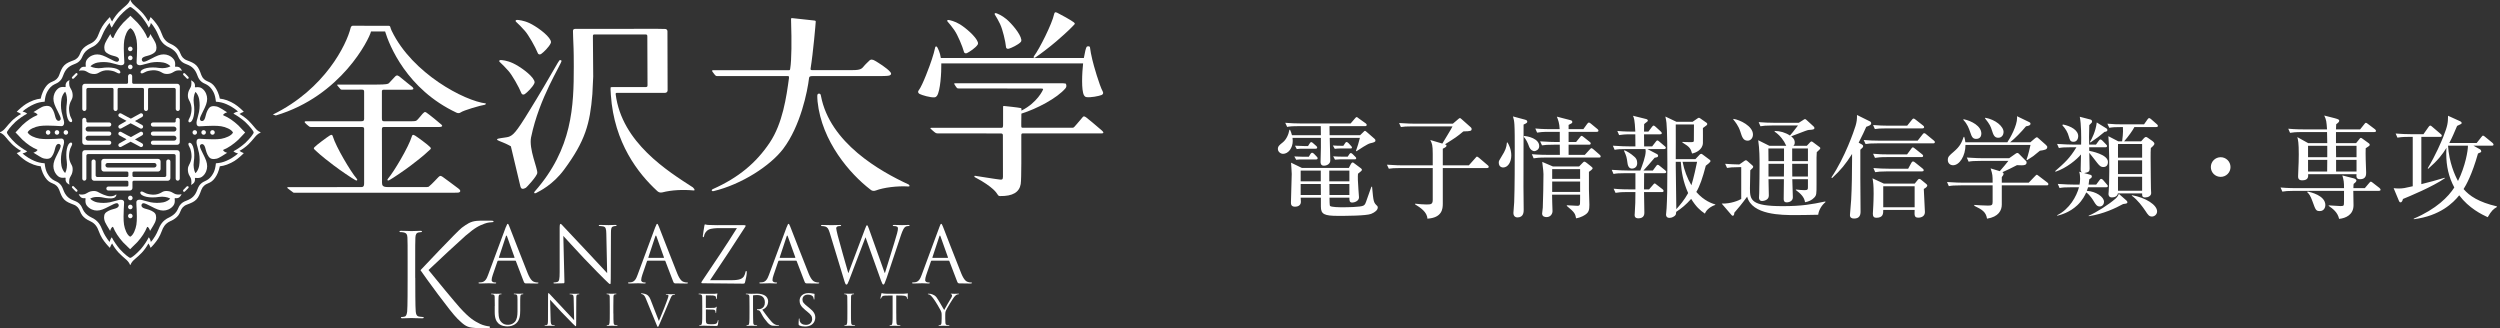 <svg width="358" height="47" viewBox="0 0 358 47" fill="none" xmlns="http://www.w3.org/2000/svg">
<rect x="0" y="0" width="358" height="47" fill="#333333" stroke="none"/>
<g clip-path="url(#clip0_2731_91)">
<path d="M75.13 4.38C75.678 4.981 76.679 6.763 77.005 7.59C77.111 7.854 77.343 7.826 77.498 7.725C77.807 7.517 78.632 6.73 78.869 6.173C78.925 6.044 78.903 5.903 78.842 5.78C78.432 4.908 76.718 3.728 75.811 3.306C74.942 2.907 74.223 2.856 74.035 2.851C73.847 2.851 73.764 3.002 73.886 3.109C74.35 3.531 74.632 3.834 75.13 4.385M72.785 10.126C73.333 10.727 74.334 12.509 74.66 13.336C74.765 13.6 75.003 13.577 75.158 13.471C75.462 13.262 76.292 12.476 76.524 11.919C76.579 11.79 76.552 11.649 76.496 11.531C76.093 10.66 74.373 9.479 73.465 9.057C72.597 8.652 71.878 8.602 71.69 8.596C71.502 8.596 71.424 8.748 71.54 8.855C72.005 9.277 72.287 9.586 72.785 10.131M76.059 19.632C77.21 14.027 80.341 9.288 80.418 8.709C80.418 8.681 80.302 8.596 80.213 8.596C80.125 8.596 80.07 8.681 79.865 9.012C78.565 11.272 77.149 13.695 75.849 15.787C73.803 19.16 73.454 19.329 72.874 19.582C72.663 19.672 71.718 19.756 71.347 19.852C71.181 19.896 71.131 19.981 71.231 20.06C71.314 20.121 71.64 20.245 72.011 20.397C72.614 20.633 73.156 20.948 73.156 20.948C73.156 20.948 74.057 24.793 74.516 26.671C74.649 27.228 75.025 27.025 75.307 26.89C75.385 26.851 76.895 25.249 76.939 24.765C77 24.124 75.706 21.341 76.054 19.632M99.241 26.845C95.668 24.535 89.03 20.436 88.162 13.482C88.156 13.426 88.156 13.296 88.328 13.296C88.499 13.296 91.431 13.296 91.431 13.296C91.774 13.296 94.777 13.302 95.198 13.302C95.452 13.302 95.601 13.139 95.601 12.942C95.601 12.47 95.579 4.661 95.579 4.47C95.579 4.419 95.541 4.149 95.253 4.149C94.047 4.099 90.839 4.132 90.037 4.132H85.142C84.439 4.132 84.108 4.132 83.571 4.132C82.924 4.121 82.83 4.138 82.426 4.132C82.205 4.132 82.033 4.2 82.05 4.442C82.061 4.695 82.05 4.734 82.072 5.313C82.116 6.477 82.166 7.101 82.166 9.513C82.166 15.174 81.995 21.274 76.579 27.413C76.48 27.531 76.48 27.61 76.519 27.649C76.557 27.683 76.629 27.706 76.751 27.649C77.271 27.368 79.151 26.491 80.778 24.293C83.814 20.183 84.484 17.726 84.827 13.487L84.948 10.969C84.948 10.3 84.904 6.005 84.904 5.257C84.904 4.964 84.904 4.931 85.252 4.931H92.393C92.653 4.931 92.698 4.993 92.698 5.234C92.698 5.903 92.725 11.868 92.725 12.228C92.725 12.453 92.637 12.47 92.288 12.47H87.714C87.542 12.47 87.448 12.476 87.437 12.554C87.426 12.627 87.432 12.847 87.432 12.847C87.432 13.055 87.448 13.173 87.476 13.605C87.941 20.498 91.442 24.889 94.064 27.306C94.263 27.52 94.523 27.632 94.855 27.548C96.16 27.211 97.786 27.126 99.335 27.273C99.518 27.29 99.518 27.126 99.246 26.862" fill="white"/>
<path d="M157.806 18.704C157.17 18.154 156.009 17.17 155.555 16.821C155.234 16.574 155.118 16.658 155.002 16.821C154.919 16.928 154.499 17.395 154.2 17.765C153.857 18.148 153.78 18.294 153.608 18.294H146.467C146.274 18.294 146.246 18.243 146.246 17.957V17.614C146.246 17.321 146.257 16.765 146.263 16.27C146.318 16.304 146.202 16.281 146.329 16.248C148.398 15.607 151.396 14.061 152.596 12.621C152.767 12.419 152.712 12.11 152.613 11.969L152.225 11.924H136.815C136.699 11.924 136.583 11.935 136.655 12.042C136.782 12.245 136.898 12.447 137.009 12.571C137.075 12.649 137.131 12.666 137.28 12.666C138.259 12.666 149.073 12.678 149.073 12.678C149.145 12.678 149.377 12.694 149.377 12.762C149.377 12.886 148.519 14.707 146.307 15.82C146.29 15.832 146.285 15.843 146.274 15.86C146.274 15.803 146.274 15.742 146.274 15.691C146.274 15.511 146.285 15.528 146.169 15.472C145.732 15.376 143.962 15.196 143.752 15.174C143.613 15.157 143.641 15.331 143.641 15.415C143.641 15.826 143.641 17.602 143.641 17.945C143.641 18.339 143.481 18.305 143.326 18.305C143.326 18.305 134.376 18.305 133.364 18.305C133.242 18.3 133.176 18.378 133.303 18.474C133.458 18.592 133.79 18.924 133.945 19.008C134.022 19.053 134.044 19.092 134.265 19.104C135.178 19.098 143.326 19.109 143.326 19.109C143.569 19.109 143.613 19.227 143.613 19.39C143.613 19.812 143.624 24.703 143.624 25.322C143.624 25.732 143.453 25.738 143.243 25.721C142.723 25.676 139.692 25.175 139.636 25.175C139.548 25.175 139.531 25.175 139.531 25.271C139.531 25.338 139.548 25.35 139.636 25.395C140.897 26.052 141.727 26.66 142.208 27.093C142.994 27.806 142.806 28.065 143.209 28.076C145.024 28.104 145.97 27.531 146.169 26.35C146.285 25.591 146.252 21.493 146.252 19.385C146.252 19.21 146.279 19.104 146.456 19.104H156.413C156.971 19.104 157.53 19.104 157.729 19.104C158.16 19.104 158 18.879 157.812 18.716M133.856 13.931C133.989 13.92 134.1 13.825 134.177 13.718C134.658 13.021 134.819 10.406 134.796 9.074H155.102C154.952 10.423 154.825 12.942 155.234 13.656C155.306 13.768 155.406 13.87 155.539 13.898C156.125 14.016 157.408 13.746 157.746 13.605C157.923 13.532 158.055 13.358 157.917 13.111C157.425 12.205 156.601 9.344 156.418 8.534C156.252 7.803 156.158 7.387 156.081 6.758C156.059 6.6 155.693 6.572 155.594 6.735C155.5 6.887 155.351 7.455 155.207 8.309H134.73C134.614 7.489 134.299 6.926 134.221 6.775C134.138 6.606 133.961 6.611 133.923 6.769C133.79 7.393 133.668 7.798 133.436 8.517C133.187 9.304 132.108 12.245 131.555 12.942C131.378 13.167 131.516 13.364 131.688 13.454C132.014 13.622 133.248 13.999 133.84 13.937M143.232 3.497C143.563 4.16 143.989 5.942 144.061 6.735C144.083 6.988 144.305 7.022 144.476 6.971C144.808 6.876 145.809 6.42 146.174 6.01C146.257 5.914 146.274 5.791 146.252 5.673C146.119 4.818 144.847 3.356 144.139 2.755C143.458 2.181 142.822 1.951 142.656 1.889C142.485 1.838 142.374 1.951 142.452 2.075C142.761 2.552 142.933 2.89 143.237 3.491M136.683 4.357C137.12 4.959 137.833 6.656 138.038 7.421C138.104 7.668 138.325 7.674 138.486 7.595C138.801 7.449 139.714 6.853 140.001 6.392C140.068 6.285 140.062 6.156 140.029 6.044C139.752 5.223 138.253 3.964 137.457 3.48C136.694 3.019 136.019 2.89 135.847 2.862C135.67 2.833 135.576 2.963 135.676 3.07C136.058 3.497 136.284 3.8 136.688 4.351M148.293 8.208C148.791 7.888 150.367 6.696 151.252 5.931C153.083 4.351 153.442 3.93 153.868 3.486C153.968 3.384 153.879 3.289 153.791 3.21C153.487 2.946 151.75 1.99 151.407 1.833C151.246 1.754 151.152 1.732 151.08 1.788C151.014 1.838 151.003 1.805 150.953 2.018C150.649 3.441 148.835 7.022 148.099 7.994C148.005 8.124 147.988 8.203 148.038 8.253C148.094 8.309 148.165 8.298 148.293 8.214" fill="white"/>
<path d="M127.401 10.794C127.644 10.693 127.666 10.53 127.506 10.333C127.019 9.732 125.714 8.945 125.326 8.714C124.961 8.501 124.696 8.439 124.43 8.737C124.342 8.838 123.922 9.198 123.628 9.569C123.308 9.968 122.965 10.047 121.786 10.047H116.477C116.217 10.047 116.034 10.064 116.073 9.827C116.443 7.59 116.814 3.267 116.814 3.098C116.814 2.985 116.759 2.957 116.582 2.935C115.686 2.834 114.281 2.693 113.418 2.592C113.313 2.581 113.268 2.626 113.279 2.811C113.279 2.946 113.279 3.03 113.291 3.323C113.368 5.656 113.368 8.585 113.158 9.822C113.119 10.058 113.119 10.052 112.842 10.052H102.045C102.045 10.052 101.913 10.125 102.007 10.243C102.101 10.356 102.294 10.648 102.388 10.744C102.477 10.839 102.521 10.89 102.715 10.896C103.871 10.896 112.848 10.896 112.848 10.896C113.019 10.896 112.959 11.008 112.986 11.149C112.616 13.898 112.074 17.67 110.221 20.431C108.279 23.331 105.74 25.451 102.084 27.076C101.946 27.138 101.891 27.233 101.935 27.312C101.968 27.368 102.073 27.396 102.184 27.368C106.205 26.407 110.337 23.72 112.162 21.302C114.629 18.041 115.636 13.083 115.857 11.165C115.879 10.952 116.017 10.896 116.36 10.896H126.09C126.648 10.896 127.224 10.873 127.406 10.8M130.128 26.424C126.018 24.529 118.838 20.47 117.561 13.74C117.527 13.527 117.472 13.386 117.24 13.409C116.958 13.442 117.035 13.825 117.074 14.527C117.671 20.284 121.759 24.928 124.596 27.11C124.829 27.323 125.078 27.407 125.432 27.273C126.51 26.857 128.524 26.598 130.089 26.705C130.305 26.722 130.277 26.547 130.128 26.429" fill="white"/>
<path d="M50.887 25.794C51.014 25.867 51.086 25.873 51.136 25.811C51.186 25.755 51.158 25.67 51.053 25.547C50.229 24.602 48.11 21.026 47.673 19.565C47.607 19.346 47.601 19.385 47.529 19.334C47.458 19.289 47.358 19.312 47.209 19.413C46.882 19.61 45.323 20.757 45.046 21.066C44.963 21.156 44.886 21.263 44.996 21.364C45.455 21.791 45.831 22.201 47.784 23.68C48.735 24.405 50.361 25.507 50.887 25.794ZM65.689 27.031C65.064 26.564 63.758 25.58 63.382 25.322C63.05 25.091 62.951 25.198 62.757 25.389C62.663 25.485 61.75 26.463 61.474 26.66C61.336 26.84 61.142 26.784 59.958 26.784H55.489C54.798 26.784 54.704 26.542 54.704 26.148C54.704 25.867 54.687 19.379 54.687 18.497C54.687 18.215 54.825 18.187 54.986 18.187H62.901C63.316 18.187 63.404 18.041 63.249 17.878C63.1 17.721 61.336 16.282 61.026 16.096C60.832 15.978 60.738 15.995 60.163 16.709C59.953 16.967 59.704 17.254 59.566 17.305C59.361 17.384 58.775 17.361 57.884 17.361H55.008C54.759 17.361 54.687 17.322 54.687 16.9V13.105C54.687 12.802 54.919 12.847 55.113 12.847H58.902C59.228 12.847 59.283 12.672 59.062 12.464C58.918 12.329 57.718 11.413 57.165 10.929C56.839 10.699 56.706 10.834 56.562 10.98C56.247 11.317 55.871 11.716 55.688 11.913C55.578 12.026 55.312 12.11 54.001 12.11C54.001 12.11 48.874 12.11 48.376 12.116C48.298 12.104 48.26 12.161 48.309 12.234C48.365 12.312 48.686 12.689 48.741 12.751C48.796 12.818 48.84 12.841 48.968 12.841C49.239 12.835 51.672 12.835 51.761 12.835C51.982 12.835 52.132 12.835 52.143 13.1C52.148 13.605 52.143 16.748 52.143 16.821C52.143 17.119 52.198 17.361 51.739 17.361H49.996C48.249 17.361 44.808 17.372 43.796 17.367C43.669 17.355 43.564 17.44 43.663 17.569C43.757 17.687 44.001 17.895 44.133 18.002C44.238 18.081 44.338 18.215 44.565 18.182C45.577 18.193 48.332 18.187 49.847 18.187H51.722C51.955 18.187 52.143 18.193 52.143 18.429C52.143 18.648 52.143 25.94 52.143 26.154C52.143 26.457 52.159 26.789 51.744 26.789C51.744 26.789 41.949 26.789 41.24 26.8C41.147 26.8 41.108 26.857 41.169 26.941C41.246 27.031 41.81 27.413 41.888 27.486C41.993 27.593 42.059 27.616 42.214 27.604C43.044 27.604 64.195 27.599 64.195 27.599C64.87 27.599 65.429 27.599 65.628 27.582C65.838 27.559 66.115 27.357 65.683 27.031M59.427 19.413C59.272 19.317 59.178 19.289 59.106 19.334C59.035 19.385 59.029 19.346 58.963 19.565C58.526 21.026 56.407 24.602 55.589 25.547C55.478 25.676 55.456 25.755 55.5 25.811C55.544 25.873 55.622 25.867 55.755 25.794C56.274 25.507 57.906 24.405 58.858 23.68C60.81 22.196 61.181 21.785 61.645 21.364C61.75 21.263 61.678 21.156 61.596 21.066C61.325 20.757 59.759 19.61 59.433 19.413M56.103 4.447C55.981 4.189 55.931 4.003 55.882 3.84C55.849 3.744 55.771 3.694 55.644 3.694C55.627 3.694 54.04 3.694 53.221 3.694L50.511 3.683C50.339 3.711 50.251 3.812 50.201 4.026C49.631 6.336 46.567 12.745 39.072 16.405L39.493 16.535C48.89 13.746 52.878 5.56 53.116 4.548C53.116 4.532 53.116 4.52 53.122 4.503C53.846 4.503 55.146 4.503 55.146 4.503C55.732 6.443 58.233 12.785 65.373 16.135C65.534 16.214 65.777 16.237 65.943 16.113C66.386 15.792 68.792 15.095 69.494 14.989L69.588 14.814C66.535 14.46 59.051 10.536 56.103 4.436" fill="white"/>
<path d="M59.467 39.787C59.467 41.052 59.467 44.065 59.534 44.616C59.572 44.998 59.655 45.291 60.054 45.342C60.242 45.37 60.458 45.398 60.574 45.398C60.651 45.398 60.684 45.431 60.684 45.476C60.684 45.544 60.612 45.583 60.468 45.583C59.816 45.583 59.041 45.544 58.931 45.544C58.82 45.544 58.029 45.583 57.626 45.583C57.482 45.583 57.41 45.561 57.41 45.476C57.41 45.431 57.437 45.398 57.515 45.398C57.636 45.398 57.797 45.37 57.919 45.342C58.184 45.291 58.251 44.998 58.306 44.616C58.372 44.06 58.372 41.046 58.372 39.787V37.465C58.372 35.407 58.372 34.446 58.344 34.024C58.317 33.58 58.212 33.361 57.769 33.277C57.664 33.248 57.432 33.237 57.31 33.237C57.26 33.237 57.205 33.209 57.205 33.159C57.205 33.08 57.277 33.052 57.421 33.052C58.024 33.052 58.831 33.091 58.914 33.091C59.036 33.091 59.81 33.052 60.214 33.052C60.363 33.052 60.424 33.08 60.424 33.159C60.424 33.209 60.374 33.237 60.319 33.237C60.225 33.237 60.142 33.248 59.982 33.277C59.617 33.339 59.512 33.563 59.484 34.024C59.456 34.452 59.456 35.413 59.456 37.465V39.787H59.467Z" fill="white"/>
<path d="M72.46 32.489C72.593 32.124 72.642 32.057 72.709 32.057C72.775 32.057 72.825 32.113 72.952 32.461C73.124 32.883 74.888 37.465 75.574 39.152C75.983 40.141 76.309 40.315 76.542 40.383C76.708 40.445 76.874 40.45 76.99 40.45C77.062 40.45 77.106 40.462 77.106 40.512C77.106 40.58 77.006 40.602 76.879 40.602C76.713 40.602 76.138 40.58 75.358 40.58C75.308 40.58 75.253 40.591 75.176 40.557C75.126 40.535 75.087 40.49 75.043 40.428C75.015 40.383 74.987 40.298 74.921 40.124L73.876 37.392C73.854 37.347 73.832 37.325 73.776 37.325H71.353C71.298 37.325 71.265 37.358 71.237 37.414L70.562 39.377C70.463 39.658 70.402 39.922 70.402 40.119C70.402 40.338 70.64 40.445 70.828 40.445H70.944C71.022 40.445 71.055 40.467 71.055 40.507C71.055 40.574 70.988 40.596 70.889 40.596C70.618 40.596 70.137 40.563 70.009 40.563C69.882 40.563 69.263 40.596 68.737 40.596C68.593 40.596 68.522 40.574 68.522 40.507C68.522 40.462 68.571 40.445 68.621 40.445C68.704 40.445 68.864 40.433 68.947 40.422C69.467 40.349 69.694 39.928 69.893 39.371L72.449 32.478L72.46 32.489ZM73.632 36.925C73.688 36.925 73.688 36.892 73.677 36.847L72.609 33.85C72.548 33.687 72.493 33.687 72.438 33.85L71.448 36.847C71.425 36.903 71.448 36.925 71.481 36.925H73.632Z" fill="white"/>
<path d="M80.679 40.563C80.547 40.563 79.944 40.596 79.435 40.596C79.319 40.596 79.258 40.585 79.258 40.507C79.258 40.462 79.285 40.445 79.346 40.445C79.435 40.445 79.639 40.433 79.805 40.377C80.082 40.298 80.143 39.978 80.143 38.966V32.613C80.148 32.175 80.187 32.057 80.276 32.057C80.364 32.057 80.558 32.298 80.668 32.411C80.834 32.602 82.516 34.39 84.247 36.217C85.359 37.392 86.587 38.747 86.946 39.112L86.825 33.479C86.814 32.759 86.736 32.506 86.388 32.422C86.183 32.383 85.923 32.366 85.835 32.366C85.757 32.366 85.746 32.332 85.746 32.287C85.746 32.22 85.835 32.208 85.967 32.208C86.476 32.208 87.018 32.236 87.14 32.236C87.261 32.236 87.632 32.208 88.097 32.208C88.218 32.208 88.296 32.214 88.296 32.287C88.296 32.332 88.252 32.366 88.169 32.366C88.113 32.366 88.03 32.366 87.903 32.4C87.527 32.478 87.488 32.72 87.488 33.389L87.461 39.894C87.461 40.625 87.439 40.681 87.361 40.681C87.273 40.681 87.134 40.557 86.543 39.972C86.421 39.86 84.8 38.23 83.605 36.965C82.3 35.576 81.028 34.176 80.668 33.783L80.829 40.405C80.829 40.405 80.834 40.574 80.674 40.574" fill="white"/>
<path d="M104.74 40.124C105.919 40.124 106.278 39.916 106.522 39.579C106.621 39.438 106.721 39.135 106.748 38.977C106.77 38.87 106.793 38.803 106.848 38.803C106.914 38.803 106.936 38.848 106.936 39.056C106.936 39.399 106.776 40.057 106.71 40.332C106.643 40.596 106.638 40.619 106.372 40.619C104.492 40.619 102.6 40.563 100.636 40.563C100.498 40.563 100.432 40.551 100.432 40.473C100.432 40.422 100.454 40.366 100.592 40.169C102.268 37.673 103.966 35.177 105.531 32.664H103.092C102.517 32.664 101.831 32.703 101.472 32.889C101.068 33.102 100.863 33.513 100.83 33.766C100.808 33.929 100.764 33.962 100.708 33.962C100.653 33.962 100.642 33.906 100.642 33.816C100.642 33.687 100.808 32.675 100.863 32.343C100.885 32.191 100.907 32.135 100.974 32.135C101.073 32.135 101.145 32.203 101.449 32.214C102.517 32.259 103.059 32.242 103.407 32.242H106.549C106.715 32.242 106.77 32.265 106.77 32.332C106.77 32.377 106.77 32.4 106.726 32.467C105.094 35.019 103.396 37.572 101.682 40.124H104.746H104.74Z" fill="white"/>
<path d="M126.688 39.073H126.732C127.031 38.05 128.07 34.834 128.463 33.412C128.574 33.001 128.585 32.844 128.585 32.703C128.585 32.501 128.463 32.366 127.943 32.366C127.888 32.366 127.844 32.332 127.844 32.287C127.844 32.237 127.899 32.209 128.037 32.209C128.613 32.209 129.083 32.237 129.188 32.237C129.265 32.237 129.752 32.209 130.1 32.209C130.2 32.209 130.255 32.231 130.255 32.276C130.255 32.327 130.222 32.36 130.156 32.36C130.111 32.36 129.896 32.377 129.774 32.416C129.437 32.54 129.254 33.007 129.038 33.614C128.546 35.025 127.412 38.55 126.97 39.798C126.682 40.613 126.621 40.748 126.5 40.748C126.389 40.748 126.323 40.602 126.162 40.175L123.955 34.008H123.928C123.518 35.07 121.981 39.135 121.577 40.169C121.394 40.63 121.339 40.754 121.201 40.754C121.09 40.754 121.029 40.63 120.808 39.883L118.806 33.299C118.623 32.715 118.479 32.546 118.186 32.439C118.037 32.383 117.755 32.371 117.677 32.371C117.616 32.371 117.572 32.366 117.572 32.293C117.572 32.242 117.639 32.214 117.755 32.214C118.335 32.214 118.955 32.242 119.082 32.242C119.182 32.242 119.68 32.214 120.244 32.214C120.399 32.214 120.448 32.242 120.448 32.293C120.448 32.36 120.393 32.371 120.338 32.371C120.244 32.371 120.034 32.371 119.895 32.439C119.829 32.473 119.746 32.563 119.746 32.703C119.746 32.844 119.851 33.237 119.962 33.726C120.133 34.435 121.3 38.511 121.472 39.096H121.494L123.878 32.765C124.044 32.315 124.088 32.259 124.16 32.259C124.237 32.259 124.304 32.405 124.436 32.782L126.682 39.073H126.688Z" fill="white"/>
<path d="M70.308 31.596H69.439C68.964 31.596 68.637 31.596 68.267 31.629C67.365 31.708 66.862 32.085 66.132 32.613C65.462 33.119 60.213 38.691 60.213 38.691C60.932 39.748 64.505 44.667 65.507 45.639C66.253 46.342 66.685 46.82 67.603 46.921C67.984 46.966 68.316 46.994 68.803 46.994L69.793 46.983C70.086 46.983 70.175 46.938 70.175 46.843C70.175 46.758 70.07 46.719 69.948 46.719C69.826 46.719 69.213 46.606 68.764 46.387C67.935 45.971 67.293 45.645 65.833 44.037C65.202 43.34 62.531 40.113 61.364 38.668C62.426 37.651 66.01 34.322 66.663 33.76C68.101 32.535 68.587 32.332 69.4 32.023C69.843 31.849 70.341 31.821 70.457 31.821C70.573 31.821 70.678 31.793 70.678 31.725C70.678 31.646 70.595 31.601 70.302 31.601" fill="white"/>
<path d="M93.859 32.489C93.992 32.124 94.041 32.057 94.108 32.057C94.174 32.057 94.218 32.113 94.357 32.461C94.528 32.883 96.293 37.465 96.978 39.152C97.382 40.141 97.709 40.315 97.946 40.383C98.112 40.445 98.289 40.45 98.4 40.45C98.466 40.45 98.511 40.462 98.511 40.512C98.511 40.58 98.411 40.602 98.289 40.602C98.118 40.602 97.537 40.58 96.763 40.58C96.719 40.58 96.658 40.591 96.58 40.557C96.53 40.535 96.492 40.49 96.447 40.428C96.425 40.383 96.392 40.298 96.326 40.124L95.28 37.392C95.258 37.347 95.236 37.325 95.175 37.325H92.758C92.703 37.325 92.67 37.358 92.647 37.414L91.973 39.377C91.879 39.658 91.818 39.922 91.818 40.119C91.818 40.338 92.056 40.445 92.244 40.445H92.354C92.432 40.445 92.465 40.467 92.465 40.507C92.465 40.574 92.399 40.596 92.293 40.596C92.028 40.596 91.541 40.563 91.414 40.563C91.287 40.563 90.667 40.596 90.142 40.596C89.998 40.596 89.932 40.574 89.932 40.507C89.932 40.462 89.97 40.445 90.031 40.445C90.114 40.445 90.263 40.433 90.358 40.422C90.877 40.349 91.099 39.928 91.298 39.371L93.853 32.478L93.859 32.489ZM95.026 36.925C95.087 36.925 95.087 36.892 95.076 36.847L94.008 33.85C93.953 33.687 93.892 33.687 93.837 33.85L92.847 36.847C92.825 36.903 92.847 36.925 92.88 36.925H95.026Z" fill="white"/>
<path d="M112.671 32.489C112.804 32.124 112.854 32.057 112.92 32.057C112.986 32.057 113.031 32.113 113.169 32.461C113.34 32.883 115.105 37.465 115.791 39.152C116.194 40.141 116.526 40.315 116.759 40.383C116.925 40.445 117.096 40.45 117.207 40.45C117.273 40.45 117.317 40.462 117.317 40.512C117.317 40.58 117.218 40.602 117.096 40.602C116.925 40.602 116.349 40.58 115.569 40.58C115.525 40.58 115.464 40.591 115.387 40.557C115.332 40.535 115.293 40.49 115.254 40.428C115.232 40.383 115.204 40.298 115.132 40.124L114.087 37.392C114.065 37.347 114.043 37.325 113.987 37.325H111.565C111.509 37.325 111.471 37.358 111.449 37.414L110.779 39.377C110.674 39.658 110.619 39.922 110.619 40.119C110.619 40.338 110.857 40.445 111.045 40.445H111.161C111.238 40.445 111.272 40.467 111.272 40.507C111.272 40.574 111.205 40.596 111.106 40.596C110.835 40.596 110.353 40.563 110.226 40.563C110.099 40.563 109.485 40.596 108.954 40.596C108.81 40.596 108.738 40.574 108.738 40.507C108.738 40.462 108.783 40.445 108.838 40.445C108.921 40.445 109.076 40.433 109.164 40.422C109.679 40.349 109.905 39.928 110.11 39.371L112.665 32.478L112.671 32.489ZM113.844 36.925C113.899 36.925 113.899 36.892 113.888 36.847L112.815 33.85C112.76 33.687 112.704 33.687 112.649 33.85L111.659 36.847C111.637 36.903 111.659 36.925 111.692 36.925H113.844Z" fill="white"/>
<path d="M134.531 32.49C134.664 32.124 134.708 32.057 134.78 32.057C134.852 32.057 134.896 32.113 135.034 32.462C135.195 32.883 136.97 37.465 137.651 39.152C138.06 40.141 138.381 40.315 138.618 40.383C138.79 40.445 138.956 40.45 139.072 40.45C139.138 40.45 139.183 40.462 139.183 40.512C139.183 40.58 139.078 40.602 138.956 40.602C138.784 40.602 138.209 40.58 137.435 40.58C137.385 40.58 137.33 40.591 137.247 40.557C137.197 40.535 137.158 40.49 137.114 40.428C137.092 40.383 137.059 40.299 136.992 40.124L135.947 37.392C135.925 37.347 135.903 37.325 135.847 37.325H133.425C133.369 37.325 133.336 37.358 133.314 37.414L132.639 39.377C132.54 39.658 132.484 39.922 132.484 40.119C132.484 40.338 132.722 40.445 132.91 40.445H133.026C133.104 40.445 133.137 40.467 133.137 40.507C133.137 40.574 133.071 40.596 132.971 40.596C132.7 40.596 132.213 40.563 132.092 40.563C131.97 40.563 131.35 40.596 130.819 40.596C130.676 40.596 130.609 40.574 130.609 40.507C130.609 40.462 130.653 40.445 130.709 40.445C130.786 40.445 130.941 40.434 131.035 40.422C131.555 40.349 131.782 39.928 131.981 39.371L134.536 32.478L134.531 32.49ZM135.704 36.925C135.759 36.925 135.759 36.892 135.748 36.847L134.68 33.85C134.625 33.687 134.57 33.687 134.514 33.85L133.524 36.847C133.502 36.903 133.524 36.925 133.557 36.925H135.704Z" fill="white"/>
<path d="M70.855 43.823C70.855 42.868 70.855 42.699 70.838 42.502C70.827 42.3 70.777 42.193 70.573 42.154C70.523 42.142 70.418 42.137 70.362 42.137C70.335 42.137 70.312 42.126 70.312 42.103C70.312 42.064 70.34 42.053 70.412 42.053C70.689 42.053 71.065 42.069 71.12 42.069C71.175 42.069 71.546 42.053 71.734 42.053C71.8 42.053 71.834 42.064 71.834 42.103C71.834 42.126 71.811 42.137 71.784 42.137C71.74 42.137 71.701 42.142 71.623 42.154C71.457 42.182 71.413 42.289 71.397 42.502C71.38 42.693 71.38 42.868 71.38 43.823V44.672C71.38 45.555 71.579 45.932 71.845 46.179C72.149 46.46 72.425 46.511 72.779 46.511C73.156 46.511 73.526 46.337 73.747 46.072C74.029 45.729 74.107 45.206 74.107 44.577V43.818C74.107 42.862 74.107 42.693 74.09 42.497C74.079 42.294 74.029 42.187 73.83 42.148C73.775 42.137 73.675 42.131 73.62 42.131C73.593 42.131 73.57 42.12 73.57 42.097C73.57 42.058 73.604 42.047 73.67 42.047C73.947 42.047 74.29 42.064 74.323 42.064C74.367 42.064 74.654 42.047 74.843 42.047C74.909 42.047 74.942 42.058 74.942 42.097C74.942 42.12 74.92 42.131 74.892 42.131C74.848 42.131 74.809 42.131 74.737 42.148C74.572 42.182 74.522 42.283 74.511 42.497C74.494 42.688 74.494 42.862 74.494 43.818V44.47C74.494 45.122 74.422 45.859 73.924 46.291C73.482 46.679 73.017 46.741 72.652 46.741C72.442 46.741 71.817 46.719 71.374 46.314C71.07 46.022 70.844 45.6 70.844 44.706V43.818L70.855 43.823Z" fill="white"/>
<path d="M78.847 45.831C78.864 46.331 78.925 46.494 79.091 46.545C79.207 46.573 79.345 46.578 79.4 46.578C79.428 46.578 79.45 46.59 79.45 46.612C79.45 46.651 79.411 46.663 79.34 46.663C78.986 46.663 78.737 46.646 78.681 46.646C78.626 46.646 78.366 46.663 78.084 46.663C78.023 46.663 77.984 46.663 77.984 46.612C77.984 46.584 78.007 46.578 78.034 46.578C78.078 46.578 78.195 46.573 78.289 46.545C78.438 46.5 78.471 46.32 78.471 45.769L78.482 42.272C78.482 42.036 78.499 41.968 78.549 41.968C78.598 41.968 78.703 42.103 78.77 42.165C78.858 42.266 79.782 43.25 80.728 44.262C81.342 44.903 82.017 45.651 82.216 45.847L82.149 42.755C82.144 42.356 82.1 42.221 81.912 42.176C81.801 42.148 81.657 42.142 81.607 42.142C81.563 42.142 81.558 42.126 81.558 42.098C81.558 42.064 81.607 42.058 81.679 42.058C81.961 42.058 82.26 42.075 82.321 42.075C82.393 42.075 82.597 42.058 82.852 42.058C82.924 42.058 82.963 42.064 82.963 42.098C82.963 42.126 82.94 42.142 82.896 42.142C82.863 42.142 82.824 42.142 82.747 42.159C82.542 42.199 82.525 42.339 82.525 42.699L82.509 46.275C82.509 46.679 82.498 46.713 82.454 46.713C82.404 46.713 82.321 46.646 82 46.325C81.934 46.258 81.043 45.364 80.385 44.672C79.671 43.908 78.969 43.143 78.775 42.924L78.853 45.842L78.847 45.831Z" fill="white"/>
<path d="M87.842 44.897C87.842 45.482 87.842 45.954 87.869 46.218C87.886 46.398 87.925 46.528 88.113 46.55C88.196 46.562 88.334 46.578 88.389 46.578C88.428 46.578 88.439 46.595 88.439 46.612C88.439 46.646 88.411 46.663 88.34 46.663C87.996 46.663 87.609 46.646 87.582 46.646C87.549 46.646 87.161 46.663 86.973 46.663C86.907 46.663 86.874 46.651 86.874 46.612C86.874 46.595 86.89 46.578 86.924 46.578C86.979 46.578 87.056 46.567 87.112 46.55C87.228 46.528 87.261 46.393 87.288 46.218C87.322 45.96 87.322 45.482 87.322 44.897V43.824C87.322 42.868 87.322 42.699 87.311 42.502C87.3 42.3 87.233 42.193 87.095 42.159C87.023 42.137 86.946 42.131 86.907 42.131C86.885 42.131 86.852 42.12 86.852 42.098C86.852 42.058 86.885 42.047 86.951 42.047C87.156 42.047 87.543 42.064 87.576 42.064C87.604 42.064 87.996 42.047 88.179 42.047C88.251 42.047 88.279 42.058 88.279 42.098C88.279 42.12 88.251 42.131 88.229 42.131C88.185 42.131 88.151 42.137 88.074 42.148C87.908 42.182 87.858 42.283 87.847 42.497C87.831 42.688 87.831 42.862 87.831 43.818V44.892L87.842 44.897Z" fill="white"/>
<path d="M100.564 43.824C100.564 42.868 100.564 42.699 100.553 42.502C100.542 42.3 100.486 42.193 100.287 42.154C100.243 42.142 100.132 42.137 100.077 42.137C100.055 42.137 100.027 42.126 100.027 42.103C100.027 42.064 100.061 42.053 100.127 42.053C100.403 42.053 100.796 42.069 100.824 42.069C100.868 42.069 102.207 42.069 102.35 42.069C102.467 42.069 102.566 42.053 102.616 42.041C102.644 42.036 102.671 42.013 102.699 42.013C102.716 42.013 102.727 42.036 102.727 42.069C102.727 42.114 102.693 42.182 102.677 42.356C102.666 42.412 102.66 42.682 102.644 42.755C102.644 42.783 102.627 42.823 102.599 42.823C102.561 42.823 102.55 42.789 102.55 42.744C102.55 42.699 102.539 42.598 102.511 42.519C102.472 42.418 102.406 42.356 102.074 42.311C101.969 42.3 101.189 42.294 101.117 42.294C101.095 42.294 101.078 42.311 101.078 42.356V44.037C101.078 44.082 101.084 44.099 101.117 44.099C101.2 44.099 102.068 44.099 102.212 44.088C102.362 44.077 102.45 44.06 102.505 44.003C102.55 43.953 102.572 43.919 102.599 43.919C102.616 43.919 102.627 43.93 102.627 43.97C102.627 44.003 102.599 44.11 102.577 44.307C102.561 44.431 102.555 44.661 102.555 44.7C102.555 44.751 102.555 44.813 102.511 44.813C102.483 44.813 102.467 44.791 102.467 44.757C102.467 44.695 102.467 44.633 102.445 44.554C102.417 44.47 102.362 44.363 102.124 44.341C101.958 44.324 101.233 44.313 101.128 44.313C101.1 44.313 101.084 44.324 101.084 44.352V44.892C101.084 45.094 101.084 45.802 101.084 45.932C101.1 46.353 101.194 46.432 101.803 46.432C101.963 46.432 102.345 46.432 102.505 46.365C102.671 46.297 102.738 46.179 102.782 45.926C102.799 45.859 102.804 45.831 102.837 45.831C102.876 45.831 102.876 45.881 102.876 45.926C102.876 45.977 102.832 46.387 102.799 46.516C102.754 46.674 102.704 46.674 102.467 46.674C101.532 46.674 101.006 46.635 100.824 46.635C100.796 46.635 100.409 46.651 100.221 46.651C100.155 46.651 100.121 46.64 100.121 46.601C100.121 46.584 100.132 46.567 100.171 46.567C100.226 46.567 100.298 46.556 100.354 46.539C100.475 46.516 100.503 46.382 100.531 46.207C100.564 45.949 100.564 45.471 100.564 44.886V43.812V43.824Z" fill="white"/>
<path d="M108.406 44.386C108.406 44.386 108.401 44.363 108.401 44.33C108.401 44.296 108.428 44.285 108.428 44.285C108.583 44.301 108.937 44.262 109.086 44.167C109.358 44.009 109.529 43.773 109.529 43.312C109.529 42.547 109.053 42.249 108.39 42.249C108.207 42.249 107.947 42.266 107.881 42.283C107.847 42.3 107.831 42.323 107.831 42.356C107.831 42.356 107.831 45.954 107.864 46.219C107.881 46.398 107.919 46.528 108.102 46.55C108.19 46.562 108.323 46.578 108.378 46.578C108.417 46.578 108.428 46.595 108.428 46.612C108.428 46.646 108.395 46.663 108.329 46.663C107.991 46.663 107.599 46.646 107.565 46.646C107.565 46.646 107.173 46.663 106.985 46.663C106.918 46.663 106.885 46.651 106.885 46.612C106.885 46.595 106.896 46.578 106.929 46.578C106.985 46.578 107.062 46.567 107.117 46.55C107.239 46.528 107.267 46.393 107.294 46.219C107.328 45.96 107.328 45.482 107.328 44.898V43.824C107.328 42.868 107.328 42.699 107.316 42.502C107.305 42.3 107.256 42.193 107.051 42.154C107.001 42.143 106.896 42.137 106.841 42.137C106.819 42.137 106.791 42.126 106.791 42.103C106.791 42.064 106.824 42.053 106.891 42.053C107.167 42.053 107.56 42.07 107.588 42.07C107.654 42.07 108.218 42.053 108.412 42.053C108.799 42.053 109.197 42.12 109.54 42.323C109.767 42.452 109.999 42.795 109.999 43.115C109.999 43.846 109.557 44.206 109.158 44.346C109.136 44.352 110.165 45.735 110.525 46.112C110.856 46.46 111.122 46.533 111.277 46.55C111.393 46.573 111.482 46.573 111.52 46.573C111.548 46.573 111.576 46.59 111.576 46.607C111.576 46.646 111.537 46.657 111.426 46.657H110.989C110.641 46.657 110.486 46.629 110.325 46.539C110.06 46.398 109.822 46.106 109.468 45.64C109.208 45.308 108.926 44.667 108.788 44.521C108.677 44.403 108.434 44.408 108.461 44.408C108.461 44.408 108.39 44.403 108.39 44.375" fill="white"/>
<path d="M114.453 46.584C114.37 46.545 114.359 46.517 114.359 46.348C114.359 46.044 114.387 45.803 114.393 45.701C114.398 45.634 114.409 45.606 114.442 45.606C114.481 45.606 114.487 45.623 114.487 45.673C114.487 45.729 114.487 45.814 114.503 45.898C114.597 46.348 115.007 46.522 115.416 46.522C116.013 46.522 116.301 46.1 116.301 45.712C116.301 45.291 116.124 45.044 115.587 44.616L115.305 44.386C114.653 43.857 114.503 43.481 114.503 43.065C114.503 42.412 115.001 41.968 115.786 41.968C116.03 41.968 116.207 41.991 116.362 42.03C116.478 42.058 116.533 42.064 116.577 42.064C116.633 42.064 116.644 42.069 116.644 42.109C116.644 42.137 116.622 42.339 116.622 42.755C116.622 42.851 116.611 42.896 116.577 42.896C116.539 42.896 116.533 42.868 116.528 42.817C116.522 42.75 116.478 42.581 116.439 42.514C116.411 42.446 116.24 42.193 115.67 42.193C115.244 42.193 114.912 42.452 114.912 42.901C114.912 43.25 115.089 43.458 115.67 43.919L115.847 44.06C116.572 44.627 116.749 45.01 116.749 45.493C116.749 45.746 116.649 46.207 116.218 46.505C115.958 46.685 115.62 46.758 115.289 46.758C114.995 46.758 114.713 46.719 114.459 46.595" fill="white"/>
<path d="M121.858 44.897C121.858 45.482 121.858 45.954 121.886 46.218C121.902 46.398 121.946 46.528 122.129 46.55C122.217 46.561 122.35 46.578 122.406 46.578C122.444 46.578 122.455 46.595 122.455 46.612C122.455 46.646 122.422 46.663 122.361 46.663C122.018 46.663 121.626 46.646 121.598 46.646C121.57 46.646 121.183 46.663 120.995 46.663C120.929 46.663 120.901 46.651 120.901 46.612C120.901 46.595 120.912 46.578 120.951 46.578C121.006 46.578 121.078 46.567 121.133 46.55C121.261 46.528 121.288 46.393 121.316 46.218C121.344 45.96 121.344 45.482 121.344 44.897V43.823C121.344 42.868 121.344 42.699 121.332 42.502C121.321 42.3 121.261 42.193 121.122 42.159C121.056 42.137 120.973 42.131 120.929 42.131C120.907 42.131 120.879 42.12 120.879 42.097C120.879 42.058 120.912 42.047 120.978 42.047C121.183 42.047 121.57 42.064 121.598 42.064C121.626 42.064 122.024 42.047 122.206 42.047C122.278 42.047 122.306 42.058 122.306 42.097C122.306 42.12 122.284 42.131 122.256 42.131C122.212 42.131 122.179 42.137 122.101 42.148C121.935 42.182 121.886 42.283 121.869 42.497C121.858 42.688 121.858 42.862 121.858 43.818V44.892V44.897Z" fill="white"/>
<path d="M128.348 44.898C128.348 45.482 128.348 45.955 128.375 46.219C128.397 46.399 128.431 46.528 128.619 46.55C128.702 46.562 128.84 46.579 128.895 46.579C128.934 46.579 128.945 46.595 128.945 46.612C128.945 46.646 128.917 46.663 128.845 46.663C128.502 46.663 128.115 46.646 128.082 46.646C128.054 46.646 127.662 46.663 127.479 46.663C127.413 46.663 127.38 46.652 127.38 46.612C127.38 46.595 127.391 46.579 127.429 46.579C127.485 46.579 127.562 46.567 127.617 46.55C127.739 46.528 127.772 46.393 127.794 46.219C127.822 45.96 127.822 45.482 127.822 44.898V42.317L126.904 42.328C126.522 42.328 126.373 42.373 126.273 42.525C126.207 42.626 126.19 42.671 126.168 42.711C126.152 42.761 126.135 42.767 126.107 42.767C126.085 42.767 126.074 42.75 126.074 42.711C126.074 42.643 126.196 42.126 126.207 42.075C126.218 42.042 126.24 41.963 126.268 41.963C126.312 41.963 126.373 42.025 126.544 42.036C126.721 42.059 126.954 42.064 127.031 42.064H129.349C129.741 42.064 129.913 42.002 129.963 42.002C129.996 42.002 129.996 42.042 129.996 42.075C129.996 42.255 129.979 42.677 129.979 42.744C129.979 42.801 129.963 42.823 129.935 42.823C129.907 42.823 129.891 42.806 129.891 42.722L129.88 42.654C129.858 42.474 129.714 42.328 129.122 42.323L128.342 42.312V44.892L128.348 44.898Z" fill="white"/>
<path d="M134.066 42.519C134.381 42.93 135.094 44.223 135.205 44.403C135.321 44.15 136.101 42.834 136.228 42.632C136.311 42.502 136.333 42.401 136.333 42.323C136.333 42.233 136.311 42.171 136.234 42.148C136.178 42.131 136.14 42.12 136.14 42.087C136.14 42.064 136.178 42.053 136.239 42.053C136.4 42.053 136.599 42.07 136.649 42.07C136.682 42.07 137.13 42.053 137.252 42.053C137.29 42.053 137.329 42.064 137.329 42.087C137.329 42.12 137.296 42.137 137.252 42.137C137.18 42.137 137.058 42.165 136.964 42.221C136.842 42.3 136.77 42.373 136.632 42.536C136.433 42.784 135.564 44.212 135.459 44.476C135.36 44.695 135.36 44.886 135.36 45.083V45.611C135.36 45.707 135.36 45.96 135.382 46.219C135.393 46.398 135.448 46.528 135.636 46.55C135.725 46.562 135.858 46.578 135.913 46.578C135.952 46.578 135.963 46.595 135.963 46.612C135.963 46.646 135.935 46.663 135.863 46.663C135.52 46.663 135.133 46.646 135.1 46.646C135.067 46.646 134.679 46.663 134.491 46.663C134.425 46.663 134.397 46.651 134.397 46.612C134.397 46.595 134.408 46.578 134.447 46.578C134.502 46.578 134.574 46.567 134.63 46.55C134.757 46.528 134.812 46.393 134.823 46.219C134.845 45.96 134.845 45.707 134.845 45.611V45.083C134.845 44.751 134.779 44.622 134.696 44.442C134.657 44.341 133.911 43.048 133.612 42.688C133.435 42.48 133.302 42.311 133.192 42.238C133.098 42.176 132.981 42.143 132.926 42.143C132.898 42.143 132.865 42.131 132.865 42.098C132.865 42.075 132.887 42.058 132.943 42.058C133.059 42.058 133.181 42.075 133.219 42.075C133.219 42.075 133.783 42.16 134.06 42.525" fill="white"/>
<path d="M94.351 45.982C94.711 45.161 95.541 43.036 95.673 42.598C95.707 42.502 95.729 42.418 95.729 42.367C95.729 42.317 95.707 42.255 95.651 42.227C95.574 42.199 95.48 42.199 95.413 42.199C95.375 42.199 95.341 42.199 95.341 42.165C95.341 42.131 95.38 42.114 95.474 42.114C95.723 42.114 96.005 42.137 96.083 42.137C96.116 42.137 96.387 42.114 96.569 42.114C96.636 42.114 96.669 42.126 96.669 42.159C96.669 42.193 96.647 42.199 96.597 42.199C96.553 42.199 96.42 42.199 96.298 42.272C96.221 42.328 96.127 42.429 95.961 42.845C95.895 43.014 95.585 43.75 95.269 44.492C94.893 45.386 94.611 46.044 94.473 46.342C94.302 46.708 94.274 46.803 94.213 46.803C94.136 46.803 94.108 46.719 93.992 46.426L92.554 42.924C92.421 42.581 92.294 42.294 92.084 42.182C92.001 42.131 91.895 42.114 91.857 42.103C91.818 42.097 91.812 42.053 91.812 42.024C91.818 41.985 91.879 41.991 91.984 42.008C92.277 42.053 92.449 42.103 92.587 42.176C92.957 42.373 93.118 42.789 93.206 43.031L94.351 45.971V45.982Z" fill="white"/>
<path d="M18.336 30.927C18.336 30.747 18.48 30.595 18.662 30.595C18.845 30.595 18.989 30.747 18.989 30.927C18.989 31.107 18.845 31.258 18.662 31.258C18.48 31.258 18.336 31.112 18.336 30.927Z" fill="white"/>
<path d="M18.336 28.346C18.336 28.161 18.48 28.015 18.662 28.015C18.845 28.015 18.989 28.161 18.989 28.346C18.989 28.532 18.845 28.678 18.662 28.678C18.48 28.678 18.336 28.532 18.336 28.346Z" fill="white"/>
<path d="M18.336 29.639C18.336 29.454 18.48 29.308 18.662 29.308C18.845 29.308 18.989 29.454 18.989 29.639C18.989 29.825 18.845 29.971 18.662 29.971C18.48 29.971 18.336 29.825 18.336 29.639Z" fill="white"/>
<path d="M30.428 19.295C30.251 19.295 30.102 19.149 30.102 18.963C30.102 18.778 30.245 18.637 30.428 18.637C30.61 18.637 30.754 18.783 30.754 18.963C30.754 19.143 30.61 19.295 30.428 19.295Z" fill="white"/>
<path d="M27.889 19.295C27.712 19.295 27.568 19.149 27.568 18.963C27.568 18.778 27.712 18.637 27.889 18.637C28.066 18.637 28.215 18.783 28.215 18.963C28.215 19.143 28.072 19.295 27.889 19.295Z" fill="white"/>
<path d="M29.16 19.295C28.983 19.295 28.834 19.149 28.834 18.963C28.834 18.778 28.978 18.637 29.16 18.637C29.343 18.637 29.487 18.783 29.487 18.963C29.487 19.143 29.343 19.295 29.16 19.295Z" fill="white"/>
<path d="M18.983 7.005C18.983 7.185 18.839 7.337 18.656 7.337C18.474 7.337 18.33 7.191 18.33 7.005C18.33 6.82 18.474 6.673 18.656 6.673C18.839 6.673 18.983 6.82 18.983 7.005Z" fill="white"/>
<path d="M18.983 9.586C18.983 9.766 18.839 9.917 18.656 9.917C18.474 9.917 18.33 9.771 18.33 9.586C18.33 9.4 18.474 9.254 18.656 9.254C18.839 9.254 18.983 9.4 18.983 9.586Z" fill="white"/>
<path d="M18.983 8.293C18.983 8.473 18.839 8.624 18.656 8.624C18.474 8.624 18.33 8.478 18.33 8.293C18.33 8.107 18.474 7.961 18.656 7.961C18.839 7.961 18.983 8.113 18.983 8.293Z" fill="white"/>
<path d="M6.887 18.637C7.064 18.637 7.213 18.783 7.213 18.963C7.213 19.143 7.069 19.295 6.887 19.295C6.704 19.295 6.561 19.149 6.561 18.963C6.561 18.778 6.704 18.637 6.887 18.637Z" fill="white"/>
<path d="M9.43 18.637C9.607 18.637 9.757 18.783 9.757 18.963C9.757 19.143 9.613 19.295 9.43 19.295C9.248 19.295 9.109 19.149 9.109 18.963C9.109 18.778 9.253 18.637 9.43 18.637Z" fill="white"/>
<path d="M8.159 18.637C8.341 18.637 8.485 18.783 8.485 18.963C8.485 19.143 8.341 19.295 8.159 19.295C7.976 19.295 7.832 19.149 7.832 18.963C7.832 18.777 7.976 18.637 8.159 18.637Z" fill="white"/>
<path d="M0.033 19.014C0.033 19.014 0.177 19.076 0.26 19.121C0.371 19.188 0.57 19.334 0.835 19.66C1.084 19.964 1.416 20.352 1.72 20.65C2.024 20.953 2.583 21.381 3.015 21.605C2.865 21.724 2.611 21.853 2.395 21.926C2.661 22.213 3.241 22.736 3.728 23.045C4.01 23.225 4.375 23.41 4.807 23.573C5.172 23.708 5.509 23.781 5.83 23.815C5.885 24.107 5.979 24.428 6.129 24.776C6.245 25.052 6.389 25.282 6.521 25.474C6.814 25.89 7.108 26.103 7.572 26.283C7.954 26.429 8.291 26.693 8.479 27.194C8.695 27.79 8.861 28.234 9.198 28.577C9.536 28.92 9.978 29.088 10.559 29.308C11.051 29.493 11.311 29.842 11.455 30.23C11.632 30.702 11.848 31 12.252 31.298C12.44 31.438 12.683 31.573 12.949 31.691C13.684 32.023 13.966 32.619 14.116 33.041C14.276 33.479 14.459 33.85 14.636 34.137C14.94 34.632 15.454 35.222 15.736 35.492C15.808 35.273 15.935 35.014 16.052 34.862C16.273 35.306 16.699 35.874 16.992 36.183C17.291 36.493 17.667 36.83 17.965 37.083C18.286 37.353 18.43 37.561 18.497 37.668C18.541 37.746 18.59 37.87 18.602 37.892C18.613 37.921 18.624 37.932 18.651 37.932C18.679 37.932 18.69 37.921 18.701 37.892C18.712 37.864 18.762 37.746 18.806 37.668C18.873 37.555 19.016 37.353 19.337 37.083C19.636 36.83 20.018 36.493 20.311 36.183C20.609 35.874 21.03 35.306 21.251 34.862C21.367 35.014 21.494 35.273 21.566 35.492C21.848 35.222 22.363 34.632 22.667 34.137C22.844 33.85 23.027 33.479 23.187 33.041C23.336 32.619 23.618 32.029 24.354 31.691C24.625 31.573 24.863 31.433 25.056 31.298C25.466 31 25.676 30.702 25.853 30.23C25.997 29.842 26.257 29.493 26.749 29.308C27.335 29.088 27.772 28.92 28.11 28.577C28.447 28.234 28.613 27.784 28.829 27.194C29.017 26.693 29.354 26.435 29.736 26.283C30.201 26.103 30.494 25.884 30.787 25.474C30.92 25.282 31.064 25.052 31.18 24.776C31.323 24.433 31.423 24.113 31.478 23.815C31.799 23.781 32.136 23.708 32.502 23.573C32.933 23.41 33.298 23.225 33.58 23.045C34.067 22.736 34.648 22.213 34.913 21.926C34.697 21.853 34.443 21.724 34.294 21.605C34.731 21.381 35.289 20.948 35.594 20.65C35.898 20.352 36.23 19.964 36.479 19.66C36.744 19.334 36.943 19.188 37.054 19.121C37.131 19.076 37.253 19.025 37.275 19.014C37.303 19.003 37.314 18.991 37.314 18.963C37.314 18.941 37.303 18.924 37.275 18.918C37.247 18.907 37.131 18.856 37.054 18.811C36.943 18.744 36.744 18.598 36.479 18.272C36.23 17.968 35.898 17.58 35.594 17.282C35.289 16.984 34.731 16.551 34.294 16.326C34.443 16.208 34.703 16.079 34.913 16.006C34.648 15.719 34.067 15.196 33.58 14.887C33.298 14.707 32.933 14.522 32.502 14.359C32.131 14.229 31.799 14.156 31.478 14.123C31.428 13.83 31.329 13.51 31.18 13.167C31.064 12.891 30.92 12.655 30.787 12.464C30.494 12.048 30.201 11.835 29.736 11.655C29.354 11.503 29.017 11.244 28.829 10.744C28.619 10.148 28.447 9.704 28.11 9.361C27.772 9.018 27.33 8.849 26.749 8.63C26.257 8.439 26.002 8.096 25.853 7.708C25.676 7.236 25.46 6.938 25.056 6.64C24.869 6.499 24.625 6.364 24.354 6.246C23.618 5.909 23.336 5.319 23.187 4.897C23.027 4.458 22.844 4.087 22.667 3.801C22.363 3.306 21.848 2.716 21.566 2.446C21.494 2.659 21.367 2.924 21.251 3.075C21.03 2.631 20.604 2.063 20.311 1.754C20.018 1.445 19.636 1.108 19.337 0.855C19.022 0.585 18.873 0.382 18.806 0.27C18.762 0.191 18.712 0.068 18.701 0.045C18.69 0.017 18.679 0.006 18.651 0.006C18.624 0.006 18.613 0.017 18.602 0.045C18.59 0.073 18.541 0.191 18.497 0.27C18.43 0.382 18.286 0.585 17.965 0.855C17.667 1.108 17.291 1.445 16.992 1.754C16.699 2.063 16.273 2.631 16.052 3.075C15.93 2.924 15.808 2.665 15.736 2.446C15.454 2.716 14.94 3.306 14.636 3.801C14.459 4.087 14.276 4.458 14.116 4.897C13.966 5.319 13.684 5.909 12.949 6.246C12.678 6.364 12.44 6.499 12.252 6.64C11.842 6.938 11.632 7.236 11.455 7.708C11.311 8.096 11.051 8.439 10.559 8.63C9.978 8.849 9.536 9.012 9.198 9.361C8.861 9.704 8.695 10.153 8.479 10.744C8.291 11.244 7.954 11.503 7.572 11.655C7.108 11.835 6.809 12.048 6.521 12.464C6.383 12.655 6.245 12.891 6.129 13.167C5.979 13.51 5.885 13.83 5.83 14.123C5.509 14.156 5.172 14.229 4.807 14.359C4.375 14.522 4.01 14.713 3.728 14.887C3.241 15.196 2.661 15.719 2.395 16.006C2.611 16.079 2.865 16.208 3.015 16.326C2.578 16.551 2.019 16.984 1.72 17.282C1.416 17.586 1.084 17.968 0.835 18.272C0.57 18.598 0.371 18.744 0.26 18.811C0.183 18.856 0.061 18.907 0.033 18.918C0.006 18.93 0 18.941 0 18.969C0 18.997 0.011 19.008 0.033 19.019M1.056 18.794C1.084 18.744 1.206 18.564 1.355 18.373C1.493 18.204 1.892 17.738 2.218 17.445C2.472 17.22 2.782 16.979 3.042 16.799C3.286 16.636 3.584 16.433 3.888 16.276C3.728 16.135 3.49 16.023 3.23 15.978C3.407 15.787 3.817 15.494 4.099 15.326C4.314 15.196 4.596 15.045 4.906 14.91C5.36 14.713 5.797 14.601 6.394 14.561C6.466 13.903 6.543 13.633 6.693 13.291C6.842 12.97 7.119 12.526 7.5 12.256C7.882 11.992 8.136 11.964 8.419 11.739C8.75 11.475 8.889 11.233 9.055 10.783C9.21 10.35 9.392 10.041 9.635 9.794C9.879 9.546 10.183 9.361 10.603 9.203C11.046 9.035 11.278 8.894 11.544 8.557C11.765 8.27 11.793 8.012 12.053 7.624C12.313 7.236 12.755 6.96 13.07 6.803C14.066 6.359 14.392 5.673 14.663 4.987C14.796 4.666 14.945 4.385 15.073 4.166C15.239 3.879 15.526 3.463 15.714 3.283C15.758 3.548 15.869 3.795 16.007 3.958C16.162 3.649 16.356 3.345 16.522 3.098C16.699 2.834 16.937 2.513 17.158 2.26C17.445 1.929 17.905 1.524 18.071 1.383C18.259 1.226 18.441 1.102 18.485 1.074C18.546 1.04 18.613 1.006 18.657 1.006C18.701 1.006 18.773 1.04 18.834 1.074C18.884 1.102 19.061 1.226 19.249 1.383C19.415 1.524 19.874 1.929 20.161 2.26C20.383 2.519 20.62 2.834 20.797 3.098C20.958 3.345 21.157 3.649 21.306 3.958C21.445 3.795 21.561 3.553 21.599 3.283C21.788 3.463 22.075 3.879 22.241 4.166C22.368 4.385 22.518 4.666 22.65 4.987C22.922 5.673 23.242 6.359 24.243 6.803C24.559 6.955 25.001 7.236 25.261 7.624C25.521 8.012 25.549 8.27 25.77 8.557C26.03 8.894 26.268 9.035 26.71 9.203C27.136 9.361 27.441 9.546 27.678 9.794C27.922 10.041 28.104 10.35 28.259 10.783C28.425 11.233 28.563 11.469 28.895 11.739C29.177 11.964 29.437 11.986 29.813 12.256C30.195 12.526 30.466 12.97 30.621 13.291C30.765 13.633 30.842 13.903 30.92 14.561C31.517 14.606 31.954 14.713 32.408 14.91C32.723 15.045 33.005 15.196 33.215 15.326C33.497 15.494 33.907 15.787 34.084 15.978C33.818 16.023 33.58 16.135 33.425 16.276C33.73 16.433 34.028 16.63 34.272 16.799C34.532 16.979 34.841 17.22 35.096 17.445C35.422 17.738 35.82 18.204 35.959 18.373C36.114 18.564 36.23 18.744 36.257 18.794C36.291 18.856 36.324 18.924 36.324 18.969C36.324 19.014 36.291 19.087 36.257 19.149C36.23 19.199 36.108 19.379 35.959 19.57C35.82 19.739 35.422 20.206 35.096 20.498C34.841 20.723 34.532 20.965 34.272 21.145C34.034 21.308 33.73 21.51 33.425 21.667C33.586 21.808 33.824 21.92 34.084 21.965C33.907 22.157 33.497 22.449 33.215 22.617C33.005 22.747 32.723 22.899 32.408 23.034C31.954 23.23 31.517 23.343 30.92 23.382C30.842 24.04 30.765 24.304 30.621 24.647C30.472 24.968 30.195 25.412 29.813 25.681C29.432 25.946 29.177 25.974 28.895 26.199C28.563 26.463 28.425 26.705 28.259 27.154C28.104 27.582 27.922 27.897 27.678 28.138C27.441 28.386 27.131 28.571 26.71 28.729C26.268 28.897 26.036 29.038 25.77 29.375C25.549 29.662 25.527 29.926 25.261 30.308C25.001 30.696 24.559 30.972 24.243 31.129C23.248 31.573 22.922 32.259 22.65 32.945C22.518 33.266 22.368 33.552 22.241 33.766C22.075 34.053 21.788 34.469 21.599 34.649C21.555 34.379 21.445 34.137 21.306 33.98C21.151 34.289 20.958 34.592 20.797 34.84C20.62 35.104 20.383 35.424 20.161 35.677C19.874 36.009 19.415 36.414 19.249 36.554C19.061 36.712 18.878 36.83 18.834 36.858C18.773 36.892 18.707 36.925 18.657 36.925C18.607 36.925 18.541 36.892 18.485 36.858C18.436 36.83 18.259 36.706 18.071 36.554C17.905 36.414 17.445 36.009 17.158 35.677C16.937 35.419 16.699 35.104 16.522 34.84C16.356 34.598 16.162 34.294 16.007 33.98C15.869 34.143 15.758 34.384 15.714 34.649C15.526 34.469 15.239 34.053 15.073 33.766C14.945 33.552 14.796 33.266 14.663 32.945C14.392 32.265 14.072 31.579 13.07 31.129C12.755 30.977 12.318 30.696 12.053 30.308C11.793 29.921 11.765 29.662 11.544 29.375C11.284 29.038 11.046 28.897 10.603 28.729C10.178 28.571 9.873 28.386 9.635 28.138C9.392 27.891 9.21 27.582 9.055 27.154C8.889 26.705 8.75 26.463 8.419 26.199C8.136 25.974 7.876 25.946 7.5 25.681C7.119 25.417 6.848 24.968 6.693 24.647C6.549 24.304 6.472 24.04 6.394 23.382C5.797 23.337 5.36 23.23 4.906 23.034C4.591 22.899 4.309 22.747 4.099 22.617C3.817 22.449 3.407 22.157 3.23 21.965C3.49 21.92 3.734 21.808 3.888 21.667C3.584 21.51 3.286 21.313 3.042 21.145C2.782 20.965 2.472 20.723 2.218 20.498C1.892 20.206 1.493 19.739 1.355 19.57C1.2 19.379 1.079 19.194 1.056 19.149C1.023 19.087 0.99 19.019 0.99 18.969C0.99 18.918 1.023 18.851 1.056 18.794Z" fill="white"/>
<path d="M18.292 2.62L17.64 3.261C16.987 3.981 16.522 4.7 16.246 5.397C16.235 5.425 16.218 5.448 16.19 5.454C16.163 5.459 16.141 5.454 16.113 5.431C15.975 5.307 15.853 5.071 15.809 4.869C15.753 4.959 15.593 5.229 15.593 5.229C15.416 5.51 15.217 5.83 15.112 6.072C14.99 6.308 14.935 6.578 14.935 6.825C14.935 7.045 14.985 7.247 15.084 7.382C15.311 7.685 15.836 7.899 16.218 7.989C16.721 8.113 16.898 8.197 17.003 8.383C17.031 8.422 17.042 8.478 17.042 8.529C17.042 8.591 17.031 8.652 16.998 8.703C16.948 8.793 16.86 8.844 16.755 8.849C16.561 8.855 16.146 8.641 15.671 8.394C15.328 8.214 14.968 8.034 14.708 7.944C14.155 7.742 13.663 7.742 13.193 7.944C12.872 8.079 12.628 8.276 12.429 8.557C12.28 8.771 12.23 9.102 12.285 9.473C12.285 9.485 12.291 9.524 12.263 9.552C12.241 9.569 12.219 9.574 12.186 9.569C11.954 9.524 11.721 9.603 11.611 9.698C11.5 9.788 11.389 9.951 11.301 10.131C11.677 10.047 12.114 10.075 12.341 10.215L12.379 10.238C12.612 10.378 12.877 10.547 13.259 10.586C13.674 10.631 13.906 10.553 14.138 10.418C14.448 10.238 14.714 10.125 15.134 10.075C15.565 10.024 16.152 10.154 16.356 10.227L16.727 10.401C16.832 10.457 16.91 10.502 17.003 10.513C17.081 10.525 17.147 10.508 17.186 10.468C17.219 10.435 17.236 10.395 17.236 10.339C17.219 10.086 16.887 9.867 16.345 9.749C15.853 9.642 15.184 9.636 14.553 9.738C13.972 9.827 13.314 9.704 13.01 9.53L12.955 9.496L12.999 9.445C13.126 9.293 13.563 9.029 13.956 8.962C14.581 8.855 15.139 8.86 15.759 8.973L16.622 9.192C16.871 9.265 17.081 9.327 17.23 9.338C17.429 9.355 17.601 9.316 17.7 9.22C17.767 9.158 17.8 9.074 17.805 8.967L17.783 8.461L17.756 7.989V7.955C17.734 7.455 17.689 6.415 17.794 5.757C17.9 5.094 18.231 4.273 18.641 4.054L18.668 4.037L18.718 4.054C19.128 4.273 19.459 5.094 19.564 5.757C19.67 6.415 19.625 7.455 19.603 7.955V7.983L19.576 8.45L19.559 8.956C19.559 9.069 19.592 9.153 19.659 9.215C19.758 9.305 19.93 9.35 20.129 9.333C20.278 9.322 20.494 9.254 20.743 9.187L21.6 8.967C22.22 8.855 22.773 8.849 23.403 8.956C23.796 9.024 24.233 9.282 24.36 9.44L24.404 9.49L24.349 9.524C24.05 9.698 23.387 9.827 22.806 9.732C22.175 9.631 21.506 9.636 21.014 9.743C20.472 9.861 20.14 10.081 20.123 10.334C20.123 10.384 20.14 10.429 20.173 10.463C20.212 10.502 20.278 10.519 20.355 10.508C20.455 10.496 20.532 10.451 20.637 10.395L21.008 10.221C21.213 10.148 21.805 10.019 22.23 10.069C22.701 10.125 22.983 10.266 23.226 10.412C23.464 10.547 23.691 10.62 24.106 10.581C24.487 10.541 24.753 10.378 24.985 10.232L25.024 10.21C25.251 10.069 25.688 10.041 26.064 10.125C25.975 9.946 25.864 9.783 25.748 9.693C25.632 9.597 25.4 9.518 25.168 9.563C25.134 9.563 25.107 9.563 25.09 9.546C25.062 9.518 25.068 9.479 25.068 9.468C25.123 9.097 25.068 8.765 24.919 8.551C24.72 8.27 24.482 8.079 24.161 7.938C23.691 7.736 23.198 7.736 22.645 7.938C22.385 8.028 22.026 8.214 21.683 8.394C21.202 8.641 20.792 8.855 20.593 8.849C20.483 8.849 20.4 8.793 20.35 8.703C20.322 8.652 20.306 8.591 20.306 8.529C20.306 8.473 20.317 8.422 20.339 8.383C20.444 8.203 20.621 8.113 21.124 7.989C21.506 7.899 22.031 7.685 22.258 7.382C22.358 7.247 22.407 7.045 22.407 6.825C22.407 6.584 22.347 6.314 22.23 6.072C22.12 5.836 21.921 5.515 21.744 5.229C21.744 5.229 21.583 4.964 21.528 4.869C21.484 5.077 21.362 5.313 21.224 5.431C21.196 5.454 21.169 5.459 21.146 5.454C21.119 5.448 21.102 5.425 21.091 5.392C20.814 4.7 20.344 3.981 19.697 3.261L19.044 2.62C19.044 2.62 18.685 2.272 18.674 2.26C18.663 2.272 18.303 2.62 18.303 2.62" fill="white"/>
<path d="M9.531 11.789C9.459 11.885 9.393 12.048 9.393 12.233C9.393 12.278 9.393 12.329 9.404 12.374C9.404 12.38 9.404 12.391 9.404 12.396C9.404 12.419 9.398 12.436 9.382 12.447C9.354 12.475 9.315 12.47 9.304 12.47C8.939 12.413 8.613 12.47 8.403 12.616C8.126 12.818 7.938 13.065 7.8 13.386C7.601 13.864 7.601 14.37 7.8 14.926C7.888 15.191 8.071 15.556 8.248 15.905C8.491 16.388 8.701 16.81 8.696 17.006C8.696 17.119 8.641 17.203 8.552 17.259C8.452 17.316 8.32 17.316 8.237 17.265C8.06 17.158 7.971 16.978 7.85 16.467C7.761 16.079 7.545 15.545 7.252 15.314C6.976 15.101 6.417 15.112 5.969 15.342C5.731 15.455 5.421 15.657 5.139 15.837C5.139 15.837 4.879 16 4.785 16.056C4.99 16.101 5.222 16.219 5.338 16.366C5.355 16.388 5.366 16.405 5.366 16.427C5.366 16.433 5.366 16.439 5.366 16.444C5.355 16.472 5.338 16.489 5.305 16.5C4.625 16.782 3.917 17.254 3.203 17.917L2.578 18.581L2.219 18.963C2.23 18.963 2.578 19.334 2.578 19.334L3.203 19.997C3.911 20.661 4.619 21.133 5.305 21.414C5.333 21.425 5.355 21.442 5.361 21.47C5.361 21.476 5.361 21.482 5.361 21.487C5.361 21.51 5.349 21.526 5.333 21.549C5.211 21.69 4.984 21.813 4.78 21.858C4.868 21.915 5.134 22.078 5.134 22.078C5.41 22.252 5.726 22.454 5.958 22.567C6.406 22.797 6.97 22.808 7.247 22.595C7.54 22.364 7.756 21.83 7.844 21.442C7.966 20.931 8.054 20.751 8.231 20.644C8.32 20.593 8.452 20.593 8.546 20.649C8.635 20.7 8.69 20.784 8.69 20.897C8.696 21.094 8.491 21.515 8.242 21.999C8.065 22.347 7.888 22.713 7.794 22.977C7.595 23.534 7.595 24.04 7.794 24.517C7.933 24.843 8.121 25.091 8.397 25.293C8.607 25.445 8.934 25.501 9.299 25.439C9.31 25.439 9.354 25.428 9.376 25.462C9.387 25.473 9.398 25.496 9.398 25.518C9.398 25.524 9.398 25.535 9.398 25.546C9.393 25.591 9.387 25.642 9.387 25.687C9.387 25.872 9.454 26.041 9.526 26.131C9.614 26.243 9.774 26.361 9.951 26.451C9.924 26.317 9.902 26.176 9.902 26.035C9.902 25.782 9.946 25.546 10.034 25.395L10.056 25.355C10.195 25.119 10.355 24.849 10.394 24.461C10.399 24.383 10.405 24.304 10.405 24.236C10.405 23.95 10.339 23.759 10.228 23.567C10.056 23.258 9.94 22.983 9.896 22.555C9.891 22.488 9.885 22.415 9.885 22.342C9.885 21.943 9.985 21.487 10.051 21.313L10.223 20.936C10.278 20.829 10.322 20.751 10.333 20.649C10.333 20.638 10.333 20.621 10.333 20.61C10.333 20.548 10.316 20.498 10.283 20.464C10.25 20.43 10.211 20.413 10.156 20.413C9.907 20.43 9.691 20.768 9.575 21.319C9.47 21.819 9.47 22.499 9.564 23.14C9.653 23.73 9.531 24.405 9.36 24.709L9.326 24.765L9.277 24.72C9.127 24.59 8.867 24.146 8.801 23.747C8.696 23.106 8.701 22.544 8.812 21.92L9.028 21.043C9.1 20.79 9.16 20.576 9.172 20.425C9.188 20.222 9.149 20.042 9.055 19.947C8.995 19.879 8.912 19.84 8.806 19.84L8.309 19.862L7.844 19.89H7.811C7.319 19.913 6.295 19.958 5.654 19.851C5.001 19.744 4.193 19.407 3.978 18.991L3.961 18.963L3.978 18.912C4.193 18.502 5.001 18.159 5.654 18.052C6.301 17.945 7.324 17.99 7.816 18.013H7.85L8.314 18.041L8.812 18.063C8.917 18.063 9.006 18.024 9.061 17.957C9.149 17.855 9.194 17.681 9.177 17.479C9.166 17.327 9.1 17.108 9.033 16.86L8.818 15.989C8.701 15.365 8.701 14.797 8.806 14.156C8.867 13.757 9.133 13.313 9.282 13.184L9.332 13.139L9.365 13.195C9.537 13.498 9.658 14.167 9.57 14.763C9.476 15.404 9.476 16.084 9.581 16.585C9.697 17.136 9.913 17.473 10.162 17.49C10.211 17.49 10.256 17.479 10.283 17.445C10.311 17.411 10.333 17.361 10.333 17.299C10.333 17.288 10.333 17.271 10.333 17.259C10.322 17.158 10.283 17.079 10.223 16.973L10.051 16.596C9.99 16.422 9.885 15.966 9.885 15.567C9.885 15.494 9.885 15.421 9.896 15.354C9.951 14.876 10.09 14.589 10.228 14.342C10.333 14.145 10.405 13.959 10.405 13.673C10.405 13.605 10.405 13.532 10.394 13.448C10.355 13.06 10.195 12.79 10.056 12.554L10.034 12.514C9.946 12.363 9.902 12.127 9.902 11.873C9.902 11.733 9.924 11.592 9.951 11.457C9.774 11.547 9.62 11.66 9.526 11.778" fill="white"/>
<path d="M27.413 11.891C27.413 12.144 27.369 12.38 27.28 12.531L27.258 12.571C27.12 12.813 26.96 13.077 26.915 13.47C26.91 13.549 26.904 13.628 26.904 13.695C26.904 13.982 26.976 14.173 27.081 14.364C27.22 14.617 27.363 14.904 27.419 15.376C27.424 15.444 27.43 15.517 27.43 15.59C27.43 15.989 27.33 16.444 27.264 16.619L27.092 16.995C27.037 17.102 26.993 17.181 26.982 17.282C26.982 17.293 26.982 17.31 26.982 17.327C26.982 17.383 26.998 17.439 27.032 17.473C27.065 17.507 27.103 17.524 27.159 17.518C27.408 17.501 27.623 17.164 27.739 16.613C27.845 16.113 27.85 15.432 27.751 14.792C27.662 14.196 27.784 13.532 27.955 13.223L27.988 13.167L28.038 13.212C28.193 13.341 28.448 13.785 28.514 14.184C28.619 14.825 28.613 15.387 28.503 16.017L28.287 16.889C28.215 17.142 28.154 17.355 28.143 17.507C28.127 17.709 28.165 17.884 28.254 17.985C28.315 18.052 28.398 18.086 28.503 18.092L29.006 18.069L29.471 18.041H29.504C29.996 18.019 31.02 17.974 31.667 18.08C32.319 18.187 33.127 18.525 33.343 18.941L33.359 18.969L33.343 19.019C33.127 19.43 32.319 19.767 31.667 19.88C31.02 19.986 29.996 19.941 29.504 19.919H29.471L29.006 19.891L28.508 19.868C28.403 19.868 28.315 19.908 28.254 19.975C28.165 20.071 28.127 20.25 28.143 20.453C28.154 20.605 28.221 20.824 28.287 21.071L28.503 21.943C28.613 22.572 28.619 23.135 28.514 23.776C28.448 24.175 28.193 24.619 28.038 24.748L27.988 24.793L27.955 24.737C27.784 24.433 27.662 23.759 27.751 23.168C27.85 22.527 27.845 21.847 27.739 21.347C27.623 20.796 27.408 20.459 27.159 20.442C27.109 20.442 27.065 20.453 27.032 20.492C26.998 20.526 26.982 20.577 26.982 20.639C26.982 20.65 26.982 20.667 26.982 20.678C26.993 20.779 27.037 20.858 27.092 20.965L27.264 21.341C27.325 21.521 27.43 21.971 27.43 22.37C27.43 22.443 27.43 22.516 27.419 22.584C27.369 23.017 27.253 23.292 27.081 23.601C26.976 23.792 26.904 23.984 26.904 24.27C26.904 24.338 26.904 24.416 26.915 24.495C26.954 24.883 27.114 25.153 27.258 25.389L27.28 25.428C27.369 25.58 27.413 25.816 27.413 26.069C27.413 26.21 27.391 26.35 27.363 26.485C27.54 26.395 27.695 26.283 27.784 26.165C27.856 26.069 27.922 25.901 27.922 25.721C27.922 25.676 27.922 25.625 27.911 25.58C27.911 25.569 27.911 25.563 27.911 25.552C27.911 25.53 27.916 25.513 27.933 25.496C27.961 25.468 28 25.473 28.011 25.473C28.376 25.53 28.702 25.473 28.912 25.322C29.189 25.125 29.377 24.878 29.515 24.546C29.714 24.068 29.714 23.567 29.515 23.005C29.427 22.741 29.244 22.376 29.073 22.027C28.829 21.544 28.619 21.122 28.625 20.925C28.625 20.813 28.68 20.723 28.768 20.678C28.868 20.622 29.001 20.622 29.084 20.672C29.261 20.779 29.349 20.959 29.471 21.471C29.565 21.858 29.775 22.392 30.068 22.623C30.339 22.837 30.909 22.825 31.351 22.595C31.584 22.483 31.899 22.28 32.181 22.1C32.181 22.1 32.447 21.937 32.535 21.881C32.33 21.836 32.098 21.718 31.982 21.572C31.965 21.549 31.96 21.532 31.96 21.51C31.96 21.504 31.96 21.499 31.96 21.493C31.965 21.465 31.988 21.448 32.015 21.437C32.701 21.156 33.404 20.678 34.117 20.02L34.748 19.357L35.107 18.974L34.748 18.609L34.117 17.945C33.409 17.288 32.701 16.81 32.015 16.529C31.988 16.517 31.965 16.501 31.96 16.473C31.96 16.473 31.96 16.461 31.96 16.456C31.96 16.433 31.965 16.416 31.982 16.394C32.104 16.253 32.33 16.13 32.535 16.085C32.447 16.028 32.181 15.865 32.181 15.865C31.904 15.685 31.589 15.489 31.357 15.376C30.909 15.146 30.345 15.134 30.068 15.348C29.77 15.579 29.559 16.113 29.471 16.501C29.349 17.012 29.266 17.192 29.084 17.299C28.995 17.35 28.862 17.35 28.768 17.293C28.68 17.243 28.63 17.153 28.625 17.04C28.619 16.844 28.829 16.422 29.073 15.938C29.25 15.59 29.427 15.225 29.515 14.96C29.714 14.398 29.714 13.898 29.515 13.42C29.382 13.094 29.189 12.846 28.912 12.65C28.702 12.498 28.376 12.442 28.011 12.503C28 12.503 27.961 12.509 27.928 12.481C27.916 12.464 27.911 12.447 27.911 12.43C27.911 12.425 27.911 12.414 27.911 12.402C27.922 12.357 27.922 12.307 27.922 12.262C27.922 12.076 27.856 11.908 27.784 11.818C27.695 11.705 27.535 11.587 27.363 11.497C27.391 11.632 27.413 11.773 27.413 11.913" fill="white"/>
<path d="M23.193 27.525C22.889 27.7 22.618 27.818 22.197 27.868C21.766 27.919 21.18 27.79 20.975 27.711L20.604 27.537C20.499 27.48 20.422 27.435 20.322 27.424C20.245 27.413 20.178 27.43 20.14 27.469C20.107 27.503 20.09 27.542 20.09 27.599C20.107 27.852 20.438 28.071 20.98 28.189C21.473 28.296 22.142 28.296 22.773 28.2C23.353 28.105 24.017 28.234 24.316 28.408L24.371 28.442L24.327 28.492C24.2 28.644 23.763 28.908 23.37 28.976C22.739 29.083 22.186 29.077 21.567 28.965L20.704 28.745C20.46 28.672 20.245 28.61 20.095 28.599C19.896 28.582 19.725 28.627 19.625 28.712C19.559 28.773 19.526 28.858 19.526 28.965L19.542 29.476L19.57 29.948V29.977C19.592 30.477 19.636 31.517 19.531 32.175C19.426 32.833 19.094 33.659 18.685 33.878L18.657 33.889L18.608 33.878C18.198 33.659 17.866 32.833 17.761 32.175C17.656 31.517 17.7 30.477 17.723 29.977V29.948L17.75 29.476L17.772 28.976C17.772 28.863 17.734 28.779 17.667 28.717C17.568 28.627 17.396 28.588 17.197 28.605C17.048 28.616 16.832 28.683 16.589 28.751L15.726 28.97C15.106 29.083 14.553 29.088 13.923 28.982C13.53 28.914 13.093 28.65 12.966 28.498L12.921 28.442L12.982 28.408C13.303 28.245 13.613 28.189 14.122 28.206C14.387 28.211 14.603 28.256 14.835 28.301C15.051 28.346 15.272 28.391 15.543 28.402C15.803 28.419 16.058 28.425 16.306 28.341C16.55 28.256 16.649 28.037 16.66 27.947C16.672 27.868 16.66 27.857 16.655 27.852C16.649 27.852 16.627 27.84 16.555 27.896C16.345 28.054 16.052 28.127 15.693 28.105C15.2 28.082 14.437 27.722 14.105 27.531C13.867 27.396 13.64 27.317 13.226 27.362C12.844 27.402 12.579 27.565 12.346 27.705L12.307 27.728C12.081 27.868 11.644 27.896 11.268 27.812C11.356 27.992 11.467 28.155 11.577 28.245C11.694 28.341 11.92 28.419 12.153 28.374C12.186 28.369 12.213 28.374 12.23 28.391C12.258 28.419 12.252 28.459 12.252 28.47C12.197 28.841 12.252 29.173 12.396 29.386C12.595 29.662 12.838 29.858 13.159 29.999C13.629 30.201 14.122 30.201 14.675 29.999C14.935 29.909 15.294 29.724 15.637 29.549C16.113 29.302 16.528 29.088 16.721 29.099C16.832 29.099 16.915 29.156 16.965 29.246C16.992 29.296 17.009 29.358 17.009 29.414C17.009 29.471 16.998 29.521 16.97 29.561C16.865 29.741 16.688 29.83 16.185 29.954C15.803 30.05 15.278 30.263 15.051 30.561C14.951 30.696 14.902 30.899 14.902 31.118C14.902 31.36 14.962 31.629 15.079 31.871C15.189 32.107 15.388 32.428 15.56 32.709C15.56 32.709 15.72 32.979 15.775 33.069C15.82 32.861 15.936 32.624 16.08 32.507C16.107 32.484 16.13 32.478 16.157 32.484C16.179 32.49 16.201 32.512 16.212 32.546C16.489 33.237 16.959 33.957 17.606 34.682L18.259 35.323L18.635 35.688L19 35.323L19.653 34.682C20.306 33.963 20.77 33.243 21.047 32.546C21.058 32.518 21.075 32.495 21.102 32.49C21.13 32.49 21.152 32.49 21.18 32.512C21.318 32.63 21.439 32.866 21.484 33.074C21.539 32.984 21.7 32.715 21.7 32.715C21.877 32.433 22.07 32.113 22.181 31.877C22.297 31.641 22.358 31.371 22.358 31.123C22.358 30.899 22.308 30.702 22.208 30.567C21.982 30.269 21.456 30.055 21.075 29.96C20.571 29.836 20.394 29.746 20.289 29.566C20.267 29.527 20.256 29.471 20.256 29.414C20.256 29.358 20.272 29.296 20.3 29.246C20.35 29.156 20.438 29.099 20.544 29.099C20.737 29.094 21.152 29.308 21.628 29.549C21.971 29.729 22.33 29.909 22.59 29.999C23.143 30.201 23.635 30.201 24.106 29.999C24.426 29.858 24.67 29.667 24.863 29.386C25.013 29.173 25.068 28.841 25.013 28.47C25.013 28.459 25.002 28.414 25.035 28.391C25.051 28.374 25.079 28.369 25.112 28.374C25.345 28.419 25.571 28.341 25.693 28.245C25.804 28.155 25.92 27.992 26.008 27.812C25.632 27.896 25.195 27.868 24.968 27.728L24.93 27.705C24.697 27.565 24.432 27.402 24.05 27.362C23.635 27.317 23.409 27.39 23.171 27.531" fill="white"/>
<path d="M26.258 10.519C26.23 10.552 26.219 10.592 26.219 10.626C26.219 10.671 26.235 10.721 26.268 10.749L26.512 10.991L26.744 11.238C26.799 11.294 26.899 11.311 26.977 11.244C27.043 11.182 27.043 11.098 26.988 11.025L26.733 10.76L26.473 10.502C26.401 10.446 26.318 10.446 26.258 10.513" fill="white"/>
<path d="M10.846 10.508L10.586 10.761L10.332 11.025C10.304 11.059 10.293 11.098 10.293 11.132C10.293 11.171 10.31 11.21 10.348 11.244C10.42 11.306 10.52 11.289 10.575 11.233L10.813 10.986L11.056 10.744C11.084 10.71 11.101 10.665 11.101 10.62C11.101 10.581 11.089 10.541 11.062 10.508C11.007 10.44 10.918 10.44 10.846 10.496" fill="white"/>
<path d="M26.738 26.693L26.506 26.941L26.263 27.182C26.235 27.211 26.213 27.261 26.213 27.306C26.213 27.346 26.224 27.385 26.252 27.419C26.307 27.486 26.395 27.492 26.467 27.43L26.727 27.177L26.982 26.913C27.009 26.879 27.02 26.84 27.02 26.806C27.02 26.766 27.004 26.727 26.971 26.699C26.899 26.637 26.794 26.654 26.738 26.705" fill="white"/>
<path d="M10.349 26.688C10.31 26.716 10.299 26.755 10.299 26.794C10.299 26.828 10.31 26.867 10.338 26.901L10.586 27.165L10.846 27.424C10.918 27.486 11.001 27.48 11.057 27.413C11.084 27.379 11.095 27.345 11.095 27.3C11.095 27.255 11.079 27.205 11.046 27.177L10.802 26.941L10.564 26.693C10.509 26.637 10.409 26.62 10.338 26.688" fill="white"/>
<path d="M11.781 17.17V20.358C11.781 20.571 11.947 20.74 12.157 20.74H15.642C15.803 20.74 15.935 20.605 15.935 20.442C15.935 20.279 15.803 20.144 15.642 20.144H12.611C12.417 20.144 12.262 19.986 12.262 19.79C12.262 19.593 12.417 19.436 12.611 19.436H15.642C15.803 19.436 15.935 19.306 15.935 19.137C15.935 18.969 15.803 18.84 15.642 18.84H12.611C12.417 18.84 12.262 18.682 12.262 18.485C12.262 18.289 12.417 18.131 12.611 18.131H15.642C15.803 18.131 15.935 18.002 15.935 17.833C15.935 17.665 15.803 17.535 15.642 17.535H12.556C12.45 17.535 12.368 17.451 12.368 17.344V17.164C12.368 17.001 12.235 16.866 12.074 16.866C11.914 16.866 11.781 16.995 11.781 17.164" fill="white"/>
<path d="M25.162 17.169V17.349C25.162 17.456 25.079 17.541 24.974 17.541H21.899C21.738 17.541 21.605 17.67 21.605 17.833C21.605 17.996 21.738 18.131 21.899 18.131H24.919C25.112 18.131 25.267 18.288 25.267 18.485C25.267 18.682 25.112 18.839 24.919 18.839H21.899C21.738 18.839 21.605 18.974 21.605 19.137C21.605 19.3 21.738 19.435 21.899 19.435H24.919C25.112 19.435 25.267 19.593 25.267 19.789C25.267 19.986 25.112 20.144 24.919 20.144H21.899C21.738 20.144 21.605 20.279 21.605 20.442C21.605 20.605 21.738 20.739 21.899 20.739H25.367C25.577 20.739 25.743 20.571 25.743 20.357V17.169C25.743 17.006 25.61 16.872 25.45 16.872C25.289 16.872 25.157 17.001 25.157 17.169" fill="white"/>
<path d="M12.157 21.504C11.953 21.504 11.781 21.673 11.781 21.887V25.575C11.781 25.738 11.914 25.873 12.074 25.873C12.235 25.873 12.368 25.738 12.368 25.575V22.303C12.368 22.173 12.473 22.067 12.594 22.067H24.929C25.056 22.067 25.156 22.173 25.156 22.303V25.575C25.156 25.738 25.288 25.873 25.449 25.873C25.609 25.873 25.742 25.738 25.742 25.575V21.887C25.742 21.679 25.576 21.504 25.366 21.504H12.157Z" fill="white"/>
<path d="M14.885 22.747C14.68 22.747 14.509 22.915 14.509 23.129V24.186C14.509 24.399 14.675 24.568 14.885 24.568H18.198C18.298 24.568 18.386 24.652 18.386 24.759V25.153C18.386 25.26 18.303 25.344 18.198 25.344H13.928C13.801 25.344 13.696 25.237 13.696 25.113V23.129C13.696 22.966 13.563 22.831 13.402 22.831C13.242 22.831 13.109 22.966 13.109 23.129V25.501C13.109 25.709 13.275 25.884 13.486 25.884H18.198C18.298 25.884 18.386 25.968 18.386 26.075V26.519C18.386 26.626 18.303 26.71 18.198 26.71H15.521C15.361 26.71 15.228 26.834 15.228 27.002C15.228 27.171 15.361 27.284 15.521 27.284H18.591C18.801 27.284 18.967 27.12 18.967 26.907V26.075C18.967 25.968 19.05 25.884 19.155 25.884H24.023C24.233 25.884 24.399 25.715 24.399 25.501V23.129C24.399 22.966 24.266 22.831 24.105 22.831C23.945 22.831 23.812 22.966 23.812 23.129V25.113C23.812 25.243 23.713 25.344 23.586 25.344H19.155C19.05 25.344 18.967 25.26 18.967 25.153V24.759C18.967 24.652 19.05 24.568 19.155 24.568H22.623C22.833 24.568 22.999 24.399 22.999 24.186V23.129C22.999 22.921 22.828 22.747 22.623 22.747H14.885ZM15.095 23.663C15.095 23.483 15.239 23.337 15.416 23.337H22.092C22.269 23.337 22.413 23.483 22.413 23.663C22.413 23.843 22.269 23.989 22.092 23.989H15.416C15.239 23.989 15.095 23.843 15.095 23.663Z" fill="white"/>
<path d="M18.336 10.901V11.806C18.336 11.913 18.258 11.997 18.159 11.997H12.157C11.953 11.997 11.781 12.166 11.781 12.38V15.595C11.781 15.758 11.914 15.893 12.074 15.893C12.235 15.893 12.368 15.758 12.368 15.595V12.824C12.368 12.694 12.473 12.593 12.6 12.593H16.068C16.173 12.593 16.256 12.678 16.256 12.784V15.601C16.256 15.764 16.389 15.899 16.549 15.899C16.71 15.899 16.842 15.764 16.842 15.601V12.784C16.842 12.678 16.925 12.593 17.003 12.593H20.399C20.532 12.593 20.615 12.678 20.615 12.784V15.601C20.615 15.764 20.747 15.899 20.908 15.899C21.068 15.899 21.201 15.764 21.201 15.601V12.784C21.201 12.678 21.284 12.593 21.389 12.593H24.94C25.067 12.593 25.167 12.694 25.167 12.824V15.595C25.167 15.758 25.3 15.893 25.46 15.893C25.62 15.893 25.753 15.758 25.753 15.595V12.38C25.753 12.172 25.587 11.997 25.377 11.997H19.116C19.011 11.997 18.928 11.913 18.928 11.806V10.901C18.928 10.738 18.795 10.603 18.634 10.603C18.474 10.603 18.341 10.738 18.341 10.901" fill="white"/>
<path d="M20.083 18.896C20.083 18.896 19.956 18.963 18.739 19.632C18.706 19.632 17.76 19.115 17.356 18.896C17.29 18.862 17.218 18.851 17.146 18.873C17.074 18.896 17.013 18.946 16.98 19.008C16.908 19.143 16.958 19.317 17.096 19.39L18.119 19.947L17.096 20.532C16.963 20.605 16.908 20.779 16.98 20.914C17.019 20.981 17.074 21.026 17.146 21.049C17.218 21.071 17.29 21.06 17.356 21.026L18.7 20.29C18.733 20.29 19.679 20.807 20.083 21.026C20.221 21.099 20.387 21.049 20.459 20.908C20.492 20.841 20.503 20.768 20.481 20.695C20.459 20.622 20.409 20.565 20.349 20.526L19.325 19.969L20.349 19.385C20.415 19.351 20.465 19.289 20.481 19.216C20.503 19.143 20.492 19.07 20.459 19.002C20.387 18.867 20.216 18.817 20.083 18.89" fill="white"/>
<path d="M20.083 16.253C20.083 16.253 19.956 16.321 18.739 16.99C18.706 16.99 17.76 16.478 17.356 16.253C17.29 16.22 17.218 16.209 17.146 16.231C17.074 16.253 17.013 16.298 16.98 16.366C16.908 16.506 16.958 16.675 17.096 16.748L18.119 17.31L17.096 17.895C16.963 17.968 16.908 18.142 16.98 18.277C17.019 18.345 17.074 18.39 17.146 18.412C17.218 18.435 17.29 18.424 17.356 18.39L18.7 17.653C18.733 17.653 19.679 18.171 20.083 18.39C20.221 18.463 20.387 18.412 20.459 18.277C20.492 18.21 20.503 18.131 20.481 18.064C20.459 17.991 20.409 17.934 20.349 17.895L19.325 17.333L20.349 16.748C20.415 16.714 20.465 16.653 20.481 16.579C20.503 16.506 20.492 16.433 20.459 16.366C20.387 16.231 20.216 16.18 20.083 16.253Z" fill="white"/>
</g>
<path d="M197.296 29.712C197.296 30.064 196.912 30.4 196.352 30.624C195.648 30.912 192.608 30.912 191.616 30.912C189.616 30.912 189.152 30.672 189.152 29.584V28.304H186.256C186.256 28.4 186.288 28.816 186.288 28.896C186.288 29.456 185.792 29.6 185.456 29.6C184.864 29.6 184.864 29.216 184.864 28.976C184.864 28.336 184.976 25.504 184.976 24.912C184.976 24.656 184.896 23.536 184.88 23.296L186.432 24.048H193.152L193.456 23.472C193.504 23.376 193.6 23.264 193.712 23.264C193.792 23.264 193.872 23.344 193.936 23.392L194.88 24.096C194.944 24.144 195.024 24.224 195.024 24.304C195.024 24.368 194.992 24.432 194.944 24.48C194.88 24.56 194.512 24.816 194.464 24.88C194.448 25.104 194.432 25.376 194.448 25.776C194.448 26.16 194.608 28.208 194.608 28.256C194.608 28.816 193.904 29.008 193.648 29.008C193.232 29.008 193.232 28.704 193.232 28.304H190.384C190.384 28.704 190.4 29.392 190.448 29.472C190.576 29.68 191.904 29.68 192.288 29.68C192.816 29.68 194.88 29.664 195.248 29.44C195.488 29.296 195.52 29.2 195.792 28.4C195.984 27.856 196.32 26.896 196.384 26.736H196.48C196.688 28.976 196.688 28.976 197.232 29.504C197.28 29.536 197.296 29.664 197.296 29.712ZM193.232 27.92V26.352H190.368C190.368 26.4 190.384 27.728 190.384 27.92H193.232ZM189.136 25.968V24.432H186.256V25.968H189.136ZM193.232 25.968V24.432H190.352V25.968H193.232ZM189.152 27.92C189.152 27.504 189.136 26.864 189.136 26.352H186.256V27.92H189.152ZM196.96 20.144C196.96 20.336 196.736 20.4 196.176 20.528C195.808 20.624 194.64 21.392 194.24 21.664L194.176 21.6C194.208 21.472 194.24 21.392 194.48 20.688C194.528 20.544 194.672 19.968 194.736 19.744H190.416C190.416 20.208 190.496 22.48 190.496 22.992C190.496 23.44 190.048 23.728 189.584 23.728C189.152 23.728 189.104 23.392 189.104 23.2C189.104 22.624 189.152 21.712 189.152 21.136V19.744H185.088C185.088 19.84 185.12 20.016 185.12 20.176C185.12 21.168 184.512 22.032 183.712 22.032C183.44 22.032 182.992 21.776 182.992 21.328C182.992 20.944 183.216 20.768 183.68 20.4C184.192 20 184.528 19.264 184.64 18.592H184.736C184.848 18.832 184.928 19.04 185.008 19.36H189.152L189.136 18.064H186.048C184.928 18.064 184.624 18.112 184.32 18.176L184.048 17.584C184.816 17.648 185.568 17.68 186.336 17.68H193.408L194.016 16.976C194.096 16.896 194.176 16.768 194.272 16.768C194.368 16.768 194.448 16.864 194.56 16.944L195.568 17.664C195.632 17.712 195.712 17.792 195.712 17.888C195.712 18.048 195.568 18.064 195.472 18.064H190.384C190.384 18.256 190.4 19.152 190.4 19.36H194.768L195.296 18.848C195.344 18.8 195.392 18.736 195.456 18.736C195.536 18.736 195.632 18.832 195.712 18.896L196.832 19.872C196.912 19.936 196.96 20 196.96 20.144ZM193.6 21.12C193.6 21.264 193.472 21.264 193.392 21.264H191.856C191.792 21.264 191.472 21.264 191.136 21.312L190.864 20.832C191.264 20.864 191.744 20.88 192.368 20.88L192.592 20.544C192.656 20.432 192.736 20.336 192.832 20.336C192.928 20.336 193.056 20.448 193.136 20.528L193.44 20.864C193.584 21.024 193.6 21.04 193.6 21.12ZM194.208 22.656C194.208 22.768 194.128 22.816 194.032 22.816H191.904C191.792 22.832 191.504 22.832 191.168 22.864L190.912 22.384C191.44 22.432 192 22.432 192.192 22.432H192.992L193.216 22.096C193.264 22.032 193.328 21.92 193.44 21.92C193.536 21.92 193.648 22.016 193.728 22.096L194.048 22.416C194.112 22.48 194.208 22.56 194.208 22.656ZM188.624 21.12C188.624 21.28 188.48 21.296 188.384 21.296H186.432C186.352 21.296 186.048 21.296 185.696 21.344L185.44 20.864C186.032 20.896 186.608 20.912 186.72 20.912H187.312L187.536 20.56C187.568 20.496 187.664 20.352 187.776 20.352C187.872 20.352 187.968 20.448 188.064 20.528L188.464 20.88C188.592 20.992 188.624 21.056 188.624 21.12ZM188.688 22.656C188.688 22.784 188.592 22.832 188.464 22.832H186.336C186.224 22.832 185.936 22.832 185.616 22.88L185.344 22.4C185.936 22.432 186.512 22.448 186.624 22.448H187.424L187.648 22.064C187.68 22.032 187.776 21.872 187.888 21.872C188 21.872 188.16 22.016 188.176 22.032L188.544 22.416C188.64 22.512 188.688 22.576 188.688 22.656ZM206.608 21.296V23.68H210.336L211.264 22.64C211.44 22.432 211.44 22.432 211.504 22.432C211.568 22.432 211.632 22.464 211.808 22.608L213.024 23.648C213.104 23.712 213.184 23.776 213.184 23.888C213.184 24.032 213.056 24.064 212.944 24.064H206.608V29.168C206.608 29.888 206.528 31.184 204.4 31.312C204.384 30.368 203.376 29.712 202.64 29.264V29.168C203.28 29.232 203.792 29.28 204.24 29.28C204.864 29.28 205.168 29.28 205.168 28.624V24.064H200.608C199.632 24.064 199.28 24.096 198.88 24.16L198.608 23.584C199.584 23.664 200.72 23.68 200.896 23.68H205.168V22.048C205.168 20.752 205.072 20.56 204.816 20.048L206.544 20.56C206.768 20.16 207.84 18.464 208 18.096H202.336C201.36 18.096 201.008 18.128 200.608 18.192L200.352 17.616C201.328 17.696 202.448 17.712 202.624 17.712H208.048L208.784 17.088C208.848 17.024 208.976 16.912 209.056 16.912C209.136 16.912 209.152 16.928 209.312 17.072L210.592 18.208C210.736 18.336 210.736 18.416 210.736 18.48C210.736 18.736 210.608 18.8 209.552 18.816C208.64 19.584 208.432 19.712 206.912 20.672C207.024 20.704 207.136 20.736 207.136 20.848C207.136 21.024 207.008 21.088 206.608 21.296ZM228.064 24.112C228.064 24.224 227.696 24.512 227.536 24.608V27.152C227.536 27.488 227.6 29.008 227.6 29.328C227.6 30.048 227.504 30.384 227.088 30.688C226.976 30.768 226.48 31.136 225.696 31.264C225.568 30.608 225.52 30.432 224.368 29.488V29.392C224.608 29.392 225.68 29.472 225.888 29.472C226.112 29.472 226.224 29.424 226.256 29.168C226.272 29.024 226.272 28.16 226.272 27.872H222.256C222.24 28.256 222.32 29.904 222.32 30.24C222.32 30.608 222.048 31.088 221.472 31.088C221.296 31.088 220.832 31.056 220.832 30.576C220.832 30.448 220.928 29.856 220.928 29.728C220.976 28.672 221.024 25.952 221.024 24.928C221.024 24.656 220.992 24.352 220.848 23.184L222.384 23.84H226.128L226.608 23.344C226.752 23.184 226.8 23.152 226.896 23.152C226.992 23.152 227.168 23.296 227.216 23.328L227.84 23.824C228.064 24 228.064 24.048 228.064 24.112ZM226.272 25.616V24.224H222.272V25.616H226.272ZM226.272 27.488V26H222.272V27.488H226.272ZM229.216 22.4C229.216 22.544 229.088 22.56 228.976 22.56H221.36C220.368 22.56 220.016 22.608 219.616 22.672L219.36 22.08C220.336 22.176 221.456 22.176 221.648 22.176H223.376C223.376 21.968 223.376 21.2 223.36 20.72H222.544C221.552 20.72 221.216 20.752 220.816 20.816L220.544 20.24C221.52 20.32 222.656 20.336 222.832 20.336H223.36V18.88H221.84C220.864 18.88 220.512 18.928 220.112 18.992L219.856 18.4C220.816 18.496 221.952 18.496 222.128 18.496H223.344C223.312 17.632 223.12 17.168 222.944 16.704L224.928 17.216C225.088 17.264 225.152 17.344 225.152 17.472C225.152 17.52 225.152 17.6 225.04 17.664C224.976 17.696 224.688 17.856 224.624 17.888V18.496H226.736L227.28 17.744C227.376 17.616 227.44 17.552 227.536 17.552C227.6 17.552 227.68 17.584 227.824 17.712L228.736 18.464C228.816 18.528 228.896 18.608 228.896 18.72C228.896 18.864 228.752 18.88 228.656 18.88H224.624V20.336H225.696L226.24 19.664C226.384 19.488 226.4 19.456 226.48 19.456C226.56 19.456 226.576 19.472 226.784 19.632L227.632 20.304C227.712 20.368 227.792 20.432 227.792 20.544C227.792 20.688 227.664 20.72 227.552 20.72H224.624V22.176H226.944L227.632 21.424C227.808 21.248 227.824 21.216 227.888 21.216C227.984 21.216 228.128 21.344 228.192 21.392L229.056 22.144C229.152 22.24 229.216 22.288 229.216 22.4ZM220.416 20.928C220.416 21.472 219.872 21.648 219.712 21.648C219.552 21.648 219.168 21.52 218.96 20.976C218.768 20.432 218.528 19.952 218.224 19.616V19.472C218.768 19.488 220.416 19.84 220.416 20.928ZM218.704 17.424C218.704 17.552 218.672 17.616 218.176 17.84C218.16 19.84 218.16 24.608 218.16 26.768C218.16 27.296 218.192 29.6 218.192 30.064C218.192 30.32 218.192 31.136 217.296 31.136C217.152 31.136 216.72 31.072 216.72 30.496C216.72 30.256 216.832 29.184 216.832 28.96C216.912 26.88 216.912 23.104 216.912 20.944C216.912 20.272 216.912 18.528 216.864 17.84C216.832 17.28 216.752 16.992 216.656 16.672L218.384 17.136C218.624 17.2 218.704 17.28 218.704 17.424ZM216.416 22.256C216.416 23.216 215.936 23.984 215.248 23.984C215.152 23.984 214.624 23.952 214.624 23.28C214.624 23.056 214.672 22.976 215.04 22.384C215.584 21.52 215.728 21.12 215.792 20.4H215.872C216.016 20.624 216.416 21.328 216.416 22.256ZM239.968 22.784H242.784L243.408 22.128C243.456 22.08 243.52 22.032 243.616 22.032C243.712 22.032 243.76 22.096 243.84 22.144L244.848 22.896C244.896 22.944 244.944 22.976 244.944 23.072C244.944 23.216 244.432 23.616 244.272 23.728C243.808 25.504 243.408 26.656 242.912 27.488C244.032 28.784 245.216 29.152 245.632 29.28V29.344C245.04 29.536 244.352 30 244.144 30.592C243.44 30.112 242.88 29.616 242.176 28.48C241.424 29.328 240.768 29.856 240.032 30.336C240.016 30.592 240 30.752 239.856 30.88C239.744 30.992 239.424 31.2 239.072 31.2C238.608 31.2 238.576 30.848 238.576 30.736C238.576 30.592 238.64 29.952 238.656 29.824C238.736 28.496 238.768 26.928 238.768 23.6C238.768 21.92 238.752 18.624 238.64 17.6C238.608 17.296 238.56 17.04 238.48 16.688L240.064 17.44H242.384L242.96 17.04C243.152 16.912 243.2 16.864 243.28 16.864C243.344 16.864 243.424 16.912 243.488 16.96L244.384 17.584C244.448 17.632 244.48 17.696 244.48 17.76C244.48 17.856 244.432 17.904 244.352 17.968C244.272 18.032 243.92 18.288 243.856 18.336C243.856 18.672 243.872 20.176 243.856 20.496C243.808 21.44 242.848 21.888 242.304 21.984C242.096 21.296 242.032 21.072 240.912 20.4V20.32C241.296 20.352 241.712 20.352 242.112 20.352C242.448 20.352 242.56 20.352 242.56 20.128C242.56 19.76 242.576 18.144 242.576 17.824H239.968C239.984 18.48 239.968 22 239.968 22.784ZM240.688 23.168H239.968V23.744C239.968 23.952 240.048 29.12 240.048 29.952C240.528 29.424 241.2 28.64 241.744 27.648C241.04 26.096 240.768 24.56 240.688 23.168ZM243.024 23.168H240.944C241.184 24.368 241.6 25.504 242.208 26.528C242.544 25.456 242.896 23.808 243.024 23.168ZM235.44 20.96H236.592L237.088 20.32C237.2 20.176 237.248 20.112 237.344 20.112C237.424 20.112 237.536 20.208 237.632 20.288L238.384 20.928C238.464 20.992 238.544 21.056 238.544 21.168C238.544 21.312 238.4 21.344 238.288 21.344H235.904L237.28 22.064C237.344 22.096 237.44 22.176 237.44 22.288C237.44 22.496 237.344 22.512 236.944 22.592C236.4 23.248 235.68 24.048 235.344 24.416H236.688L237.152 23.792C237.216 23.696 237.28 23.6 237.392 23.6C237.504 23.6 237.632 23.728 237.696 23.776L238.448 24.384C238.512 24.448 238.608 24.528 238.608 24.624C238.608 24.768 238.464 24.8 238.352 24.8H235.44C235.44 25.168 235.424 26.8 235.424 27.12H236.144L236.704 26.48C236.8 26.368 236.864 26.272 236.944 26.272C237.024 26.272 237.12 26.352 237.232 26.448L238.064 27.088C238.16 27.168 238.224 27.248 238.224 27.344C238.224 27.488 238.096 27.504 237.984 27.504H235.424C235.424 27.984 235.472 30.032 235.472 30.448C235.472 30.624 235.472 31.264 234.624 31.264C234.08 31.264 234.08 30.928 234.08 30.752C234.08 30.688 234.096 30.624 234.096 30.56C234.176 29.536 234.192 28.528 234.192 27.504H233.072C232.08 27.504 231.744 27.552 231.344 27.616L231.072 27.024C232.048 27.12 233.184 27.12 233.36 27.12H234.192V24.8H232.784C231.808 24.8 231.456 24.832 231.056 24.912L230.8 24.32C231.776 24.4 232.896 24.416 233.072 24.416H234.896C235.184 23.664 235.664 22.4 235.664 21.648C235.664 21.6 235.632 21.392 235.632 21.344H232.944C231.968 21.344 231.616 21.376 231.216 21.456L230.96 20.864C231.92 20.944 233.056 20.96 233.232 20.96H234.192C234.192 20.624 234.176 19.44 234.176 19.232H233.6C232.608 19.232 232.272 19.28 231.856 19.344L231.6 18.752C232.576 18.848 233.712 18.848 233.888 18.848H234.176C234.096 17.136 233.984 16.864 233.84 16.576L235.776 17.056C235.872 17.088 235.968 17.152 235.968 17.264C235.968 17.344 235.904 17.424 235.792 17.488C235.648 17.584 235.552 17.68 235.44 17.776C235.44 18.032 235.44 18.112 235.424 18.848H236.048L236.544 18.192C236.64 18.08 236.704 17.984 236.8 17.984C236.88 17.984 236.992 18.08 237.088 18.16L237.808 18.816C237.872 18.88 237.968 18.976 237.968 19.072C237.968 19.216 237.824 19.232 237.728 19.232H235.424C235.424 19.472 235.44 20.384 235.44 20.96ZM232.56 21.6L232.624 21.52C232.992 21.664 233.536 21.984 234.064 22.464C234.256 22.64 234.448 22.864 234.448 23.36C234.448 24.032 233.904 24.144 233.712 24.144C233.392 24.144 233.136 23.952 233.056 23.344C232.944 22.544 232.928 22.4 232.56 21.6ZM255.456 25.664H253.248C253.264 26.032 253.296 27.68 253.296 28.016C253.296 28.688 252.496 28.784 252.336 28.784C251.952 28.784 251.888 28.48 251.888 28.32C251.888 28.208 251.92 27.744 251.92 27.648C251.952 26.656 251.968 24.256 251.968 23.568C251.968 22.64 251.968 21.424 251.776 20.08L253.376 20.88H255.792C255.744 20.8 255.536 20.368 255.488 20.288C254.976 19.488 254.576 19.168 254.128 18.848V18.752C254.896 18.752 255.664 18.976 256.32 19.408C256.592 19.104 256.688 18.992 257.472 17.968H253.824C252.848 17.968 252.496 18.016 252.096 18.08L251.84 17.488C252.592 17.552 253.36 17.584 254.112 17.584H257.584L258.192 17.2C258.288 17.136 258.384 17.056 258.48 17.056C258.576 17.056 258.656 17.152 258.752 17.232L259.68 18.08C259.744 18.144 259.824 18.208 259.824 18.336C259.824 18.544 259.584 18.576 259.024 18.608C258.816 18.624 258.592 18.72 256.496 19.52C256.704 19.696 257.008 19.936 257.008 20.416C257.008 20.704 256.896 20.8 256.8 20.88H258.736L259.2 20.384C259.248 20.336 259.328 20.256 259.408 20.256C259.488 20.256 259.568 20.32 259.632 20.368L260.576 21.072C260.64 21.12 260.672 21.168 260.672 21.216C260.672 21.312 260.528 21.456 260.416 21.552C260.304 21.648 260.256 21.696 260.16 21.792C260.144 21.952 260.128 22.224 260.128 22.544V26.352C260.128 27.792 260.128 27.952 259.792 28.304C259.44 28.672 259.008 28.864 258.48 28.96C258.384 28.224 257.84 27.712 257.168 27.216V27.136C257.552 27.184 258.064 27.232 258.432 27.232C258.896 27.232 258.896 27.072 258.896 26.768V25.664H256.656C256.656 26.064 256.736 28.064 256.736 28.256C256.736 28.752 256.288 28.976 255.856 28.976C255.488 28.976 255.424 28.736 255.424 28.496C255.424 28.048 255.456 26.064 255.456 25.664ZM255.472 23.456H253.248V25.28H255.456C255.456 24.704 255.456 24.592 255.472 23.456ZM256.64 23.072H258.896V21.264H256.64V23.072ZM253.248 23.072H255.472V21.264H253.232C253.232 21.52 253.248 22.784 253.248 23.072ZM256.656 25.28H258.896V23.456H256.64C256.64 23.744 256.656 25.008 256.656 25.28ZM249.344 23.936H249.04C248.064 23.936 247.712 23.984 247.312 24.048L247.04 23.456C247.44 23.504 248.864 23.552 249.072 23.552L249.76 23.072C249.84 23.008 249.936 22.944 250.016 22.944C250.08 22.944 250.176 23.008 250.24 23.072L250.88 23.632C250.96 23.696 251.056 23.776 251.056 23.888C251.056 24 250.96 24.112 250.64 24.384C250.64 24.8 250.592 26.608 250.592 26.976C250.592 28.64 250.736 29.52 255.264 29.52C258.08 29.52 259.392 29.264 261.392 28.848V28.96C260.864 29.376 260.432 30.112 260.368 30.752C259.184 30.784 257.584 30.8 257.088 30.8C255.136 30.8 250.88 30.8 250.192 28.16C249.424 29.216 248.896 29.84 248.352 30.464C248.352 30.64 248.32 30.896 248.128 30.896C248.048 30.896 247.968 30.816 247.92 30.752L246.544 29.152C247.824 29.2 249.008 28.704 249.344 28.496V23.936ZM248.192 17.088L248.24 17.024C249.136 17.152 251.024 18.048 251.024 19.264C251.024 19.792 250.672 20.144 250.272 20.144C249.632 20.144 249.472 19.664 249.2 18.8C248.944 18 248.464 17.424 248.192 17.088ZM269.76 26.288H274.192L274.608 25.776C274.672 25.696 274.752 25.616 274.848 25.616C274.944 25.616 275.04 25.68 275.168 25.792L275.792 26.304C275.888 26.384 275.984 26.464 275.984 26.56C275.984 26.768 275.696 26.944 275.488 27.056C275.504 27.584 275.648 30.208 275.648 30.368C275.648 30.912 275.216 31.168 274.704 31.168C274.128 31.168 274.144 30.848 274.176 30.064H269.68C269.68 30.592 269.68 31.184 268.688 31.184C268.384 31.184 268.192 31.04 268.192 30.624C268.192 30.432 268.256 29.616 268.256 29.44C268.272 29.008 268.304 28.416 268.304 27.76C268.304 26.48 268.24 26.048 268.144 25.536L269.76 26.288ZM274.176 26.672H269.68V29.68H274.176V26.672ZM266.16 20.432L266.576 20.656C266.72 20.736 266.8 20.816 266.8 20.928C266.8 21.072 266.736 21.152 266.4 21.44V25.504C266.4 25.936 266.432 29.616 266.432 30.304C266.432 30.8 266.288 31.296 265.504 31.296C265.136 31.296 264.912 31.152 264.912 30.8C264.912 30.656 265.072 28.896 265.088 28.592C265.184 26.96 265.216 24.464 265.216 22.944V22.048C264.288 23.504 263.616 24.336 262.352 25.504L262.256 25.408C264.208 22.528 265.504 18.72 265.712 18.032C265.872 17.488 265.936 17.104 265.92 16.464L267.792 17.392C267.888 17.44 267.952 17.52 267.952 17.664C267.952 17.808 267.856 17.888 267.744 17.952C267.664 18 267.44 18.096 267.248 18.16C267.008 18.688 266.72 19.36 266.16 20.432ZM270.544 24.16H273.248L273.712 23.312C273.76 23.216 273.84 23.12 273.952 23.12C274.048 23.12 274.112 23.168 274.256 23.28L275.312 24.128C275.408 24.208 275.472 24.272 275.472 24.384C275.472 24.528 275.328 24.544 275.216 24.544H270.256C269.28 24.544 268.928 24.592 268.528 24.656L268.272 24.064C269.024 24.128 269.792 24.16 270.544 24.16ZM270.496 18H273.104L273.776 17.168C273.856 17.056 273.936 16.976 274.032 16.976C274.112 16.976 274.192 17.04 274.32 17.136L275.376 17.968C275.488 18.048 275.536 18.112 275.536 18.208C275.536 18.352 275.392 18.384 275.296 18.384H270.208C269.232 18.384 268.88 18.416 268.48 18.48L268.224 17.904C268.976 17.968 269.744 18 270.496 18ZM270.512 22.112H273.088L273.68 21.312C273.776 21.184 273.824 21.104 273.92 21.104C274.016 21.104 274.112 21.2 274.224 21.28L275.232 22.08C275.344 22.16 275.392 22.224 275.392 22.336C275.392 22.48 275.248 22.496 275.136 22.496H270.224C269.248 22.496 268.896 22.544 268.496 22.608L268.224 22.016C268.992 22.096 269.744 22.112 270.512 22.112ZM269.168 20.144H274.608L275.296 19.264C275.392 19.152 275.44 19.072 275.552 19.072C275.648 19.072 275.712 19.12 275.84 19.232L276.912 20.112C277.024 20.208 277.072 20.256 277.072 20.352C277.072 20.496 276.944 20.528 276.832 20.528H268.88C267.888 20.528 267.552 20.56 267.152 20.624L266.88 20.048C267.632 20.112 268.4 20.144 269.168 20.144ZM286.912 18.912C286.912 19.248 286.704 19.728 286.144 19.728C285.584 19.728 285.44 19.28 285.232 18.64C285.072 18.144 284.976 17.84 284.24 16.928L284.304 16.864C285.728 17.12 286.912 18.08 286.912 18.912ZM293.168 21.056C293.168 21.424 292.784 21.488 292.112 21.584C291.952 21.696 291.312 22.256 291.168 22.352C290.896 22.528 290.736 22.624 290.288 22.928L290.192 22.864C290.416 22.352 290.736 20.912 290.768 20.752H281.456C281.456 22.336 280.592 23.664 279.68 23.664C279.264 23.664 278.928 23.376 278.928 22.912C278.928 22.448 279.104 22.304 279.792 21.712C280.672 20.96 280.912 20.416 281.2 19.6H281.28C281.36 19.872 281.408 20.064 281.44 20.368H287.456C287.888 19.728 288.848 17.984 288.848 16.88C288.848 16.8 288.848 16.752 288.832 16.64L290.56 17.472C290.672 17.52 290.768 17.584 290.768 17.728C290.768 18.016 290.224 18.064 290.128 18.08C289.456 18.896 288.528 19.84 287.856 20.368H290.752L291.408 19.808C291.584 19.664 291.616 19.664 291.664 19.664C291.76 19.664 291.776 19.68 291.968 19.856L292.96 20.736C293.136 20.896 293.168 20.976 293.168 21.056ZM283.728 19.12C283.728 19.312 283.68 19.888 282.992 19.888C282.528 19.888 282.368 19.648 282.144 18.96C281.936 18.368 281.744 17.776 281.136 17.152L281.2 17.072C282.352 17.312 283.728 18.064 283.728 19.12ZM293.328 26.368C293.328 26.528 293.2 26.544 293.088 26.544H286.656V29.296C286.656 30.112 286.208 31.056 284.544 31.312C284.384 30.336 283.84 30.016 282.72 29.472V29.344C283.008 29.376 284.272 29.44 284.672 29.44C285.2 29.44 285.344 29.376 285.344 28.928V26.544H280.8C279.824 26.544 279.472 26.576 279.072 26.656L278.816 26.064C279.776 26.144 280.912 26.16 281.088 26.16H285.344C285.344 25.136 285.344 25.024 285.056 24.112L286.368 24.512C286.592 24.256 287.52 23.184 287.6 23.04H283.632C282.656 23.04 282.304 23.072 281.904 23.152L281.648 22.56C282.624 22.64 283.744 22.656 283.92 22.656H287.712L288.624 22.016C288.704 21.952 288.816 21.904 288.864 21.904C288.992 21.904 289.072 21.968 289.168 22.08L290.128 23.056C290.192 23.12 290.208 23.184 290.208 23.248C290.208 23.68 289.84 23.712 288.832 23.648C288.032 24.064 287.376 24.384 286.752 24.656C286.848 24.736 286.912 24.784 286.912 24.88C286.912 25.04 286.8 25.184 286.656 25.36V26.16H290.512L291.328 25.312C291.488 25.152 291.6 25.024 291.664 25.024C291.728 25.024 291.744 25.04 291.952 25.2L293.168 26.128C293.216 26.16 293.328 26.256 293.328 26.368ZM308.768 18.192H305.648C305.44 18.624 304.8 19.52 304.176 20.24H306.608L307.008 19.792C307.088 19.712 307.2 19.616 307.296 19.616C307.376 19.616 307.44 19.648 307.536 19.712L308.224 20.192C308.288 20.24 308.512 20.416 308.512 20.576C308.512 20.784 308.144 21.072 308 21.2C307.968 21.664 307.968 21.856 307.968 22.592C307.968 24.448 308.016 26.624 308.016 27.04C308.016 27.12 308.048 27.552 308.048 27.648C308.048 28.048 307.632 28.272 307.2 28.272C306.768 28.272 306.752 28.08 306.752 27.696H303.28C303.232 28.08 302.832 28.272 302.432 28.272C301.968 28.272 301.936 27.92 301.936 27.776C301.936 27.696 301.952 27.488 301.968 27.36C302 26.976 302.048 25.968 302.048 24.48C302.048 23.408 302.032 21.52 301.984 20.528C301.968 20.384 301.92 19.664 301.92 19.504L303.344 20.24H303.888C303.92 20 304.064 19.008 304 18.192C302.816 18.192 302.512 18.224 302.048 18.304L301.776 17.712C302.544 17.792 303.296 17.808 304.064 17.808H307.024L307.52 17.104C307.568 17.04 307.648 16.912 307.76 16.912C307.872 16.912 308.016 17.056 308.064 17.088L308.848 17.776C308.928 17.84 309.008 17.92 309.008 18.032C309.008 18.192 308.848 18.192 308.768 18.192ZM306.752 22.96H303.296V24.928H306.752V22.96ZM306.752 20.624H303.296V22.576H306.752V20.624ZM306.752 25.312H303.296V27.312H306.752V25.312ZM298.448 24.784L299.376 25.04C299.488 25.072 299.552 25.168 299.552 25.28C299.552 25.456 299.376 25.552 299.184 25.68C299.152 26.032 299.136 26.144 299.088 26.432H300.176L300.64 25.808C300.72 25.696 300.8 25.616 300.88 25.616C301.04 25.616 301.168 25.792 301.216 25.84L301.68 26.384C301.824 26.544 301.84 26.576 301.84 26.64C301.84 26.784 301.712 26.816 301.6 26.816H299.008C298.96 26.976 298.928 27.104 298.832 27.328C300.128 27.408 301.296 28.176 301.296 28.912C301.296 29.216 301.072 29.568 300.688 29.568C300.272 29.568 300.096 29.264 299.824 28.816C299.76 28.704 299.312 27.952 298.752 27.552C298.576 27.936 298.224 28.672 297.488 29.376C296.352 30.448 295.088 30.768 294.592 30.896V30.816C296.368 29.936 297.36 28.112 297.712 26.816H296.656C295.68 26.816 295.328 26.848 294.928 26.928L294.672 26.336C295.648 26.416 296.768 26.432 296.944 26.432H297.792C297.824 26.256 297.872 26 297.872 25.6C297.872 25.232 297.84 24.912 297.744 24.592L298.128 24.688C297.968 24.528 297.952 24.464 297.952 24.208C297.952 23.872 298 22.416 298 22.112C297.408 22.832 295.936 24.064 294.352 24.592L294.304 24.496C295.68 23.296 296.384 22.672 297.344 21.088H296.56C295.584 21.088 295.232 21.12 294.832 21.2L294.576 20.608C295.552 20.688 296.672 20.704 296.848 20.704H298.016C298.048 19.584 298.032 17.76 297.824 16.72L299.36 17.12C299.44 17.136 299.584 17.216 299.584 17.392C299.584 17.536 299.552 17.568 299.184 17.92C299.136 19.36 299.152 20.048 299.168 20.704H300.144L300.528 20.176C300.656 19.984 300.72 19.968 300.768 19.968C300.88 19.968 301.008 20.08 301.072 20.144L301.568 20.656C301.664 20.768 301.728 20.816 301.728 20.912C301.728 21.072 301.584 21.088 301.488 21.088H299.168C299.168 21.2 299.184 21.424 299.184 21.6C299.392 21.648 301.856 22.096 301.856 23.184C301.856 23.728 301.568 23.92 301.168 23.92C300.912 23.92 300.688 23.808 300.32 23.328C300.208 23.184 299.296 22 299.184 21.888C299.184 22.24 299.232 23.824 299.232 24.144C299.232 24.544 299.12 24.672 298.448 24.784ZM295.328 17.936L295.408 17.824C296.592 18.064 297.6 18.656 297.6 19.504C297.6 19.744 297.488 20.304 296.928 20.304C296.464 20.304 296.4 20.048 296.272 19.6C296.096 18.928 295.792 18.448 295.328 17.936ZM299.36 20.4L299.28 20.336C299.552 19.872 300.096 18.848 300.256 17.536L301.632 18.384C301.76 18.464 301.776 18.56 301.776 18.608C301.776 18.864 301.488 18.864 301.376 18.88C300.656 19.488 300.24 19.808 299.36 20.4ZM299.12 30.96L299.088 30.896C300.208 30.416 301.936 29.328 302.976 28.416C303.248 28.16 303.344 27.952 303.424 27.76L304.496 28.704C304.592 28.8 304.64 28.864 304.64 28.944C304.64 29.088 304.64 29.152 304.032 29.216C302.944 29.808 301.216 30.64 299.12 30.96ZM305.264 28.016L305.296 27.952C307.28 28.304 308.896 29.344 308.896 30.272C308.896 30.72 308.512 31.008 308.16 31.008C307.76 31.008 307.6 30.784 307.216 30.192C306.816 29.6 306.144 28.656 305.264 28.016ZM319.408 23.92C319.408 24.704 318.784 25.328 318 25.328C317.216 25.328 316.592 24.704 316.592 23.92C316.592 23.136 317.232 22.512 318 22.512C318.768 22.512 319.408 23.136 319.408 23.92ZM340.24 18.752C340.24 18.896 340.096 18.912 340 18.912H334.512V20.496H337.392L337.872 19.904C337.904 19.856 337.984 19.744 338.08 19.744C338.16 19.744 338.288 19.84 338.32 19.872L339.184 20.496C339.28 20.56 339.344 20.624 339.344 20.736C339.344 20.864 339.28 20.896 338.768 21.232C338.752 21.52 338.752 22.32 338.768 22.832C338.784 23.056 338.832 24.592 338.832 24.72C338.832 25.008 338.832 25.664 337.968 25.664C337.392 25.664 337.424 25.28 337.456 24.944H330.528C330.544 25.28 330.576 25.824 329.664 25.824C329.088 25.824 329.088 25.424 329.088 25.232C329.088 25.024 329.136 24.128 329.136 23.936C329.152 23.712 329.184 22.944 329.184 22.096C329.184 20.448 329.088 20.064 328.976 19.632L330.528 20.496H333.264C333.264 20.416 333.248 19.44 333.232 18.912H329.664C328.688 18.912 328.336 18.96 327.936 19.024L327.68 18.432C328.656 18.528 329.776 18.528 329.952 18.528H333.232C333.152 17.408 333.136 17.184 332.832 16.544L334.336 16.928C334.944 17.088 334.976 17.168 334.976 17.296C334.976 17.44 334.848 17.568 334.544 17.792C334.528 18.048 334.528 18.144 334.512 18.528H337.968L338.56 17.792C338.624 17.712 338.704 17.584 338.8 17.584C338.88 17.584 338.96 17.648 339.104 17.76L340.08 18.496C340.144 18.544 340.24 18.64 340.24 18.752ZM337.456 22.512V20.88H334.512L334.528 22.512H337.456ZM333.264 22.896H330.512V24.56H333.248C333.248 24.32 333.264 23.152 333.264 22.896ZM337.456 24.56V22.896H334.528V24.56H337.456ZM333.264 22.512V20.88H330.512V22.512H333.264ZM340.896 27.168C340.896 27.312 340.752 27.328 340.656 27.328H336.992C336.992 27.664 337.024 29.104 337.024 29.392C337.024 30.736 335.936 31.248 334.96 31.344C334.752 30.4 334.08 29.904 333.456 29.472L333.472 29.408C333.904 29.44 334.752 29.488 335.088 29.504C335.568 29.536 335.632 29.44 335.648 29.232C335.664 29.04 335.664 28.864 335.664 27.328H328.56C327.584 27.328 327.232 27.376 326.832 27.44L326.576 26.848C327.552 26.944 328.672 26.944 328.848 26.944H335.664C335.664 26.048 335.632 25.856 335.424 25.12L337.04 25.536C337.36 25.616 337.44 25.776 337.44 25.872C337.44 26.032 337.152 26.256 337.04 26.336C337.024 26.512 337.008 26.56 337.008 26.944H338.64L339.264 26.208C339.408 26.048 339.424 26.016 339.504 26.016C339.584 26.016 339.632 26.048 339.808 26.192L340.736 26.912C340.816 26.992 340.896 27.072 340.896 27.168ZM332.992 29.376C332.992 29.664 332.816 30.224 332.208 30.224C331.648 30.224 331.6 30.096 331.152 28.848C330.848 27.984 330.624 27.728 330.4 27.536L330.448 27.424C330.88 27.52 332.992 27.984 332.992 29.376ZM357.552 29.648C357.088 29.904 356.752 30.192 356.24 31.104C355.408 30.72 353.552 29.824 352.16 27.968C351.296 29.056 349.392 30.928 345.648 31.392V31.312C348.88 29.936 350.608 28.176 351.456 26.848C350.656 25.344 350.304 23.808 350.304 22C350.304 21.6 350.32 21.344 350.336 21.168C349.776 22.096 349.088 22.976 347.712 24.176L347.648 24.096C348.8 22.208 349.616 20.24 349.888 19.568C350.528 17.936 350.544 17.568 350.56 16.576L352.288 17.36C352.464 17.44 352.512 17.552 352.512 17.616C352.512 17.728 352.448 17.76 351.856 18.032C351.504 18.864 351.136 19.744 350.736 20.48H354.656L355.328 19.632C355.456 19.456 355.504 19.424 355.584 19.424C355.664 19.424 355.728 19.488 355.872 19.6L356.912 20.448C356.96 20.496 357.072 20.592 357.072 20.704C357.072 20.864 356.912 20.864 356.832 20.864H354.208L355.152 21.392C355.248 21.44 355.312 21.584 355.312 21.664C355.312 21.792 355.28 21.808 354.848 21.984C354 25.008 353.12 26.56 352.784 27.072C353.632 28.064 354.944 28.944 357.552 29.552V29.648ZM350.112 25.52C348.368 26.736 344.96 28.144 344.096 28.496C344.08 28.608 343.984 28.976 343.76 28.976C343.616 28.976 343.568 28.848 343.536 28.784L342.768 26.944C342.944 26.96 343.184 26.992 343.488 26.992C344.096 26.992 344.4 26.928 345.504 26.672V19.6H345.04C343.936 19.6 343.616 19.664 343.312 19.712L343.056 19.12C343.808 19.184 344.56 19.216 345.328 19.216H347.04L347.76 18.192C347.792 18.144 347.904 17.984 348.016 17.984C348.096 17.984 348.224 18.08 348.304 18.16L349.504 19.184C349.584 19.248 349.664 19.328 349.664 19.424C349.664 19.6 349.504 19.6 349.424 19.6H346.736V26.368C347.856 26.096 348.96 25.792 350.064 25.456L350.112 25.52ZM353.408 20.864H350.56C350.704 23.232 351.52 25.072 351.984 25.92C353.04 23.808 353.424 21.52 353.408 20.864Z" fill="white"/>
<defs>
<clipPath id="clip0_2731_91">
<rect width="158" height="47" fill="white"/>
</clipPath>
</defs>
</svg>
